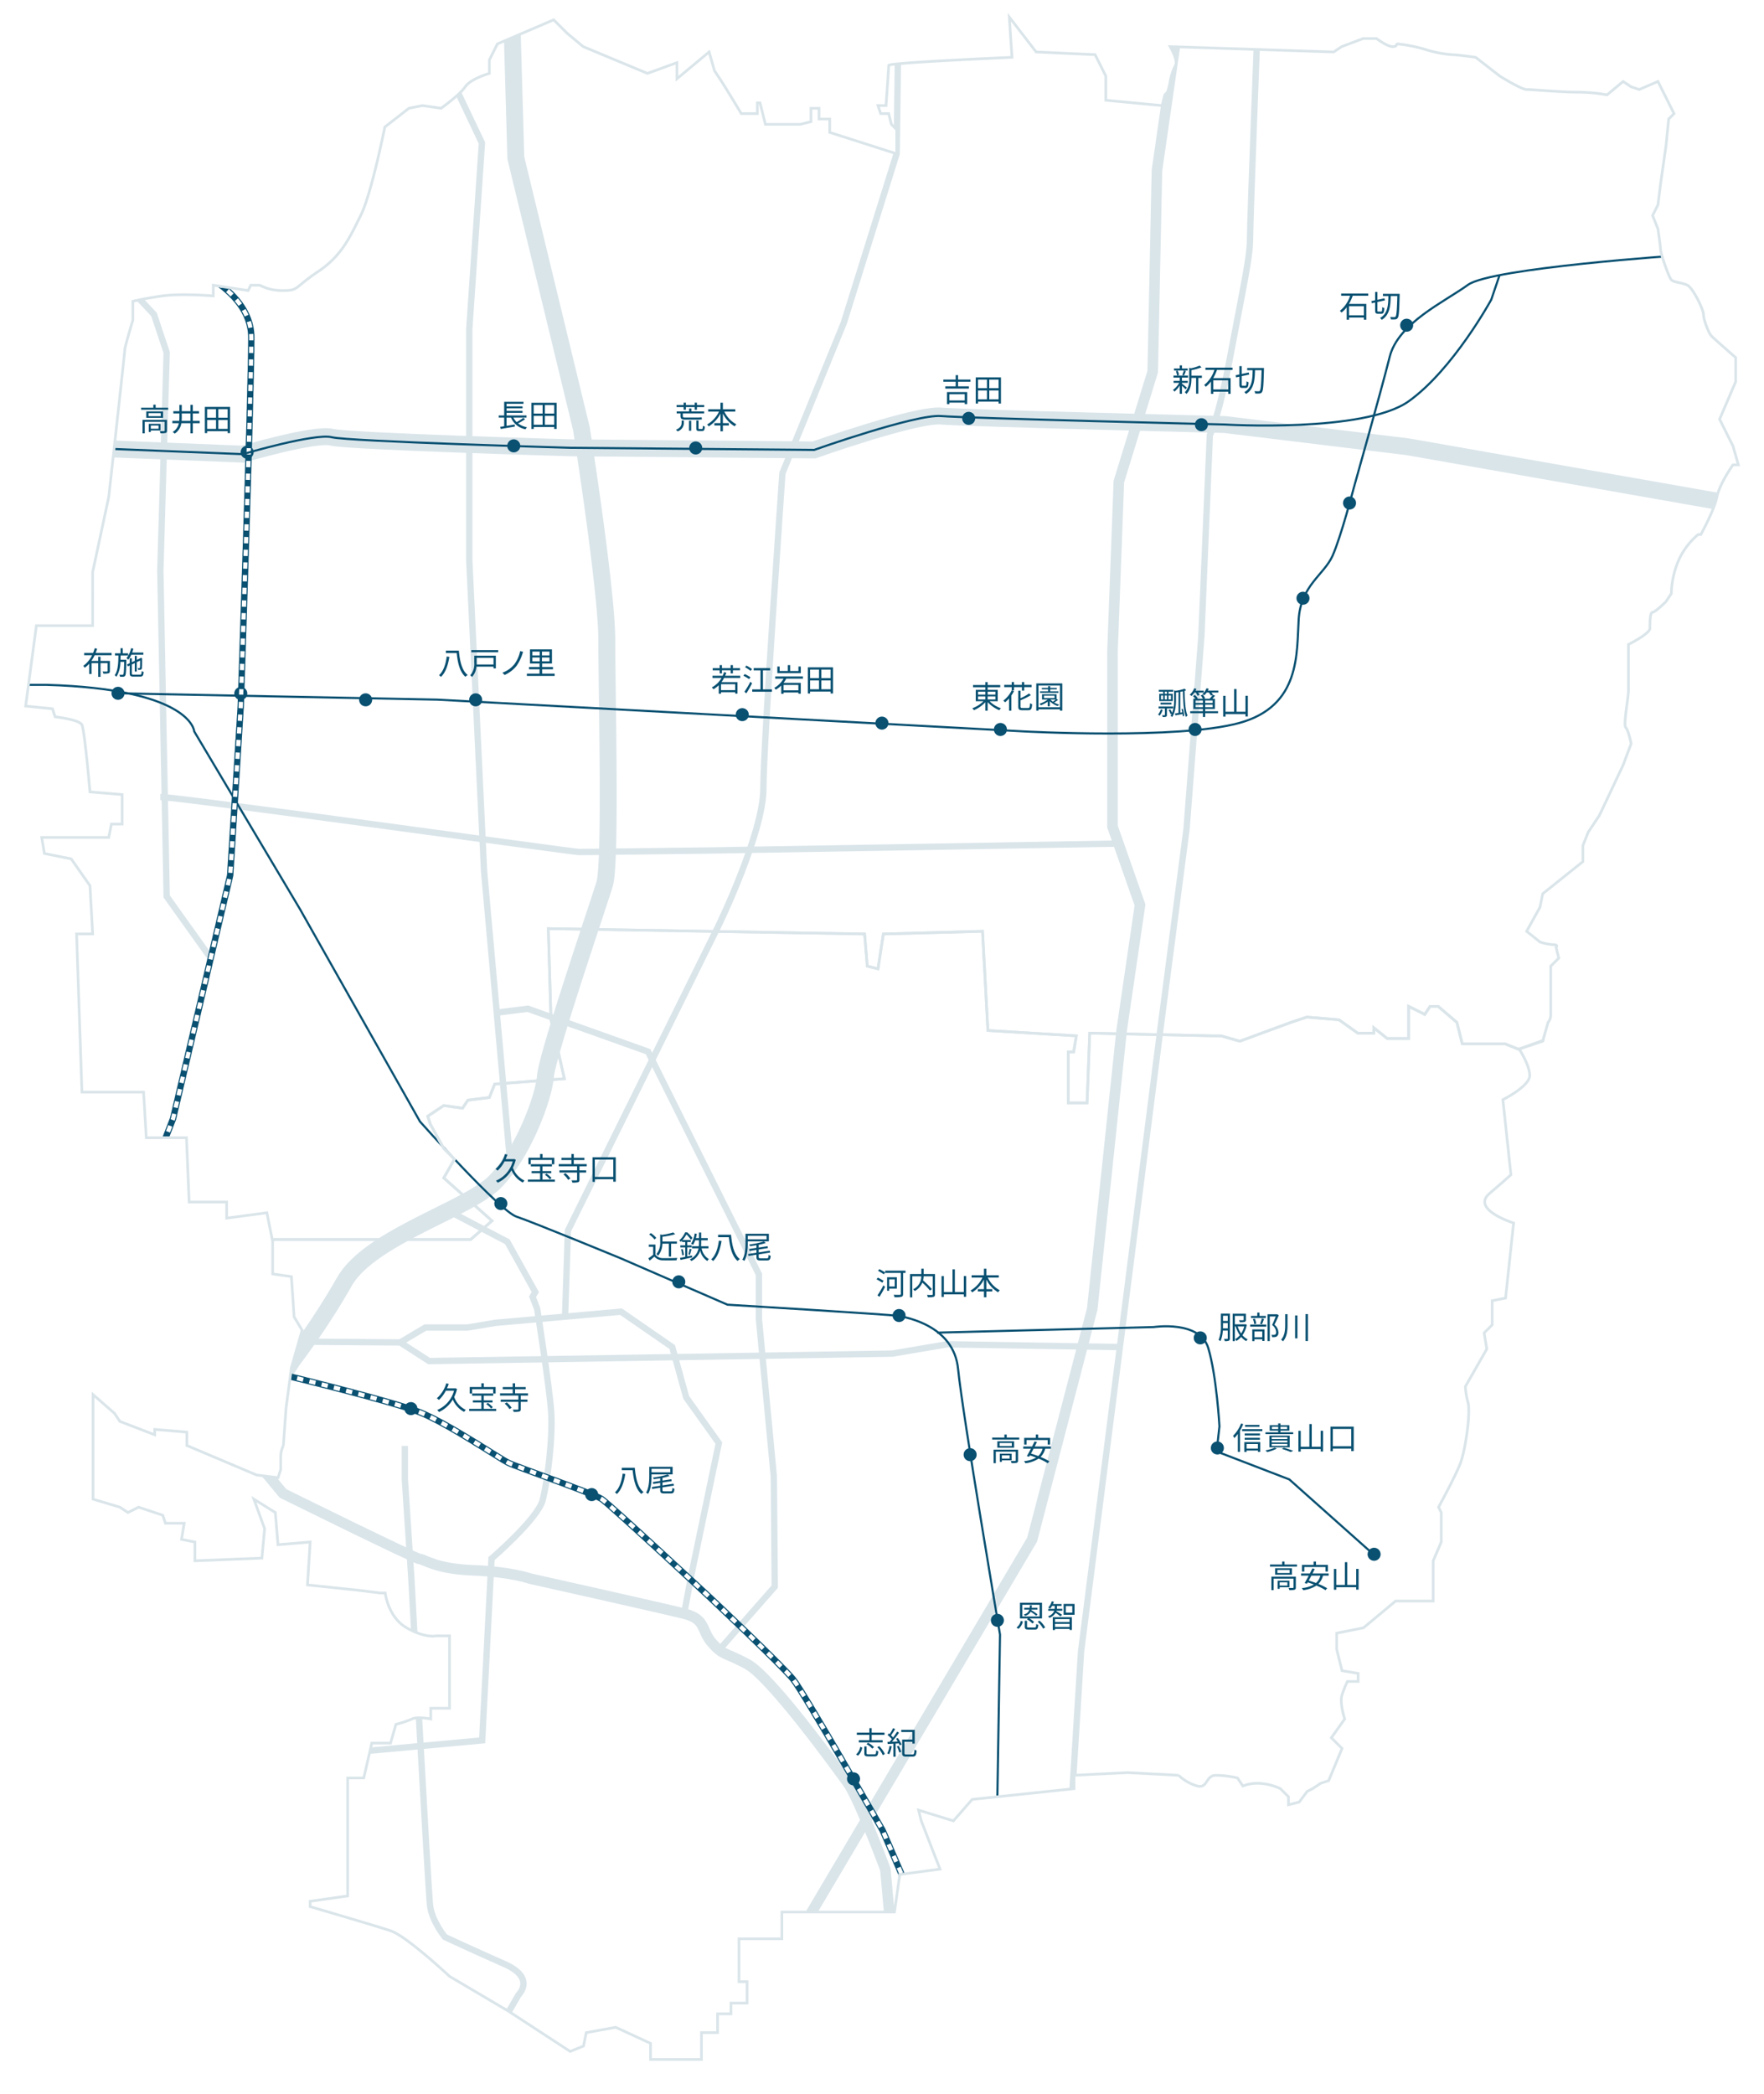 <svg xmlns="http://www.w3.org/2000/svg" xmlns:xlink="http://www.w3.org/1999/xlink" width="619" height="734.507" viewBox="0 0 619 734.507">
  <defs>
    <filter id="パス_965" x="0" y="0" width="619" height="734.507" filterUnits="userSpaceOnUse">
      <feOffset dy="3" input="SourceAlpha"/>
      <feGaussianBlur stdDeviation="3" result="blur"/>
      <feFlood flood-opacity="0.8"/>
      <feComposite operator="in" in2="blur"/>
      <feComposite in="SourceGraphic"/>
    </filter>
    <clipPath id="clip-path">
      <path id="パス_962" data-name="パス 962" d="M1507.4,413.485l-4.7-9.4,5.643-13.168v-8.464s-7.524-6.584-8.465-7.525-2.821-5.643-2.821-7.524-3.762-9.4-5.644-10.346-4.7-.94-5.643-1.881-3.762-9.4-3.762-10.346-.94-7.524-.94-7.524l-1.881-4.7,1.881-3.762.94-7.524,1.881-13.167.941-9.406,1.881-1.881-5.643-11.286-6.584,2.821-2.822-.94-2.821-1.881-5.643,4.7a58.991,58.991,0,0,0-10.346-.94c-5.644,0-15.989-.941-17.87-.941s-9.406-4.7-9.406-4.7l-8.465-6.584s-6.583-.941-8.464-.941a41.378,41.378,0,0,1-9.406-1.881,54.16,54.16,0,0,0-9.4-1.881c-.941,0,0,.941-1.881.941s-5.643-2.822-5.643-2.822h-4.7l-7.524,2.822-2.822,1.881-57.372-1.881s2.821,4.7,1.881,6.584a19.48,19.48,0,0,0-1.881,5.643,21.337,21.337,0,0,1-.941,3.762l-.94.94-.941,3.763-19.751-1.882v-8.464l-3.762-7.525-20.692-.94L1253.454,263l.94,14.108s-43.264,1.881-43.264,2.822-.941,14.108-.941,14.108h-2.821l.94,2.821h2.822l.94,3.762,1.882,1.881v8.465l-23.514-7.524v-4.7h-3.762v-3.762h-2.821v4.7l-3.763.94h-12.227l-.94-3.762-.941-3.762h-.94v3.762H1159.4s-5.644-9.4-7.525-12.227l-1.881-2.821-1.881-6.584-11.286,9.4v-5.643l-10.346,3.762-22.573-9.4-5.643-4.7-4.7-4.7-19.751,8.464-2.821,5.644v4.7s-6.584,1.881-8.465,4.7-8.465,7.524-8.465,7.524l-6.584-.94-4.7.94-8.465,6.584s-4.7,23.513-8.465,31.037-6.584,14.108-15.048,19.752-6.584,6.583-12.227,6.583-7.525-1.881-8.465-1.881h-2.822l-.94,1.881-12.227-1.881v3.762s-11.287-.94-17.87,0S945.9,362.7,945.9,362.7v6.584s-2.822,9.4-2.822,10.346-5.643,51.729-5.643,51.729l-5.643,26.335V476.5H912.041l-3.762,28.216,9.405.94.94,2.822s8.465.94,9.406,2.821,2.821,23.514,2.821,23.514l11.287.94V546.1h-3.762l-.941,4.7H913.922l.94,5.643,9.406,1.881,6.583,9.4.941,16.93h-5.643l1.881,55.491h21.632l.941,15.989h14.108l.94,22.573h13.168v5.643l14.108-1.881,1.881,9.406h.146v12.048l6.583.941.941,14.108,2.821,4.7-3.762,13.168-1.881,14.108-.94,13.167a9.724,9.724,0,0,0-.941,3.762v4.7l-.94,2.822-7.525-.941-24.454-10.346v-4.7l-11.286-.941v1.881l-12.227-4.7-1.881-2.821-7.524-6.584v36.681l9.405,2.821,2.822,1.881,3.762-1.881,8.465,2.822.94,2.822h6.584l-.941,5.643,4.7.94v6.584l23.513-.94.941-10.346-3.762-10.346,7.524,4.7.941,11.287,11.286-.941-.941,15.049,17.871,1.881,7.524.94h1.881s.94,8.465,7.524,12.227,10.346,2.822,10.346,2.822h4.7V856.3h-6.584v3.762s-4.7-.94-6.584,0a36.928,36.928,0,0,1-5.643,1.881l-1.881,6.584h-6.584l-2.821,12.227h-5.644v41.384l-13.167,1.881V925.9s22.573,6.583,28.216,8.464,20.692,15.99,20.692,15.99l20.691,12.226,21.633,14.108,4.7-1.881.941-4.7,10.346-1.881,12.227,5.643v5.643h17.87V970.1h5.643v-6.584h4.7v-3.762h5.644v-7.524h-2.822V937.183h15.049v-9.4h39.5l1.881-13.168,14.108-1.881-6.584-16.929-.94-3.762,12.227,3.762,6.583-7.525,35.741-3.762v-4.7l18.81-.941,17.87.941a16.034,16.034,0,0,0,6.584,3.762c3.762.94,2.822-3.762,6.584-3.762a35.607,35.607,0,0,1,7.524.94l1.881,2.822a13.645,13.645,0,0,1,5.643-.941,19.464,19.464,0,0,1,7.525,1.881l2.821,2.822v2.821l3.762-.94,2.822-3.762,1.881-.941,2.822-1.881,2.821-.94,4.7-11.287-3.762-3.762,4.7-6.584s-1.881-5.643-.94-8.464a39.43,39.43,0,0,1,1.881-4.7h3.762V844.07l-5.643-.94-1.881-7.524v-5.644l9.405-1.881,11.286-9.4H1402.2V804.568l2.821-6.584V787.638l-.94-1.881s5.643-10.345,7.524-15.048,3.762-17.87,2.822-21.632a26.306,26.306,0,0,1-.941-5.644l7.525-13.167-.941-5.643,2.822-2.822v-8.465l4.7-.94,2.822-26.335s-15.049-4.7-8.465-10.346,7.524-6.584,7.524-6.584l-2.821-26.334s9.405-4.7,9.405-8.465c0-3.474-3.2-8.54-3.693-9.3l8.25-2.75.058-.205,1.823-6.379a4.118,4.118,0,0,0,.94-2.821v-16.93l2.822-2.821-.941-3.762s.941-.941-.94-.941a19.149,19.149,0,0,1-4.7-.94l-4.7-3.763,4.7-8.464.941-4.7,14.108-11.286v-5.644l1.881-4.7,3.762-5.643.94-1.882,7.525-15.989,2.821-7.524s-.94-4.7-1.881-5.643.941-10.346.941-13.167v-15.99s7.524-3.762,7.524-5.643,0-5.643.941-5.643,4.7-3.762,4.7-3.762l1.881-2.822a31.051,31.051,0,0,1,2.822-12.227,25.5,25.5,0,0,1,6.584-8.464h.94s4.7-8.465,5.643-13.168,5.643-11.286,5.643-11.286h1.882Z" fill="none"/>
    </clipPath>
  </defs>
  <g id="グループ_622" data-name="グループ 622" transform="translate(-601 -492)">
    <g transform="matrix(1, 0, 0, 1, 601, 492)" filter="url(#パス_965)">
      <path id="パス_965-2" data-name="パス 965" d="M1507.4,413.485l-4.7-9.4,5.643-13.168v-8.464s-7.524-6.584-8.465-7.525-2.821-5.643-2.821-7.524-3.762-9.4-5.644-10.346-4.7-.94-5.643-1.881-3.762-9.4-3.762-10.346-.94-7.524-.94-7.524l-1.881-4.7,1.881-3.762.94-7.524,1.881-13.167.941-9.406,1.881-1.881-5.643-11.286-6.584,2.821-2.822-.94-2.821-1.881-5.643,4.7a58.991,58.991,0,0,0-10.346-.94c-5.644,0-15.989-.941-17.87-.941s-9.406-4.7-9.406-4.7l-8.465-6.584s-6.583-.941-8.464-.941a41.378,41.378,0,0,1-9.406-1.881,54.16,54.16,0,0,0-9.4-1.881c-.941,0,0,.941-1.881.941s-5.643-2.822-5.643-2.822h-4.7l-7.524,2.822-2.822,1.881-57.372-1.881s2.821,4.7,1.881,6.584a19.48,19.48,0,0,0-1.881,5.643,21.337,21.337,0,0,1-.941,3.762l-.94.94-.941,3.763-19.751-1.882v-8.464l-3.762-7.525-20.692-.94L1253.454,263l.94,14.108s-43.264,1.881-43.264,2.822-.941,14.108-.941,14.108h-2.821l.94,2.821h2.822l.94,3.762,1.882,1.881v8.465l-23.514-7.524v-4.7h-3.762v-3.762h-2.821v4.7l-3.763.94h-12.227l-.94-3.762-.941-3.762h-.94v3.762H1159.4s-5.644-9.4-7.525-12.227l-1.881-2.821-1.881-6.584-11.286,9.4v-5.643l-10.346,3.762-22.573-9.4-5.643-4.7-4.7-4.7-19.751,8.464-2.821,5.644v4.7s-6.584,1.881-8.465,4.7-8.465,7.524-8.465,7.524l-6.584-.94-4.7.94-8.465,6.584s-4.7,23.513-8.465,31.037-6.584,14.108-15.048,19.752-6.584,6.583-12.227,6.583-7.525-1.881-8.465-1.881h-2.822l-.94,1.881-12.227-1.881v3.762s-11.287-.94-17.87,0S945.9,362.7,945.9,362.7v6.584s-2.822,9.4-2.822,10.346-5.643,51.729-5.643,51.729l-5.643,26.335V476.5H912.041l-3.762,28.216,9.405.94.94,2.822s8.465.94,9.406,2.821,2.821,23.514,2.821,23.514l11.287.94V546.1h-3.762l-.941,4.7H913.922l.94,5.643,9.406,1.881,6.583,9.4.941,16.93h-5.643l1.881,55.491h21.632l.941,15.989h14.108l.94,22.573h13.168v5.643l14.108-1.881,1.881,9.406h.146v12.048l6.583.941.941,14.108,2.821,4.7-3.762,13.168-1.881,14.108-.94,13.167a9.724,9.724,0,0,0-.941,3.762v4.7l-.94,2.822-7.525-.941-24.454-10.346v-4.7l-11.286-.941v1.881l-12.227-4.7-1.881-2.821-7.524-6.584v36.681l9.405,2.821,2.822,1.881,3.762-1.881,8.465,2.822.94,2.822h6.584l-.941,5.643,4.7.94v6.584l23.513-.94.941-10.346-3.762-10.346,7.524,4.7.941,11.287,11.286-.941-.941,15.049,17.871,1.881,7.524.94h1.881s.94,8.465,7.524,12.227,10.346,2.822,10.346,2.822h4.7V856.3h-6.584v3.762s-4.7-.94-6.584,0a36.928,36.928,0,0,1-5.643,1.881l-1.881,6.584h-6.584l-2.821,12.227h-5.644v41.384l-13.167,1.881V925.9s22.573,6.583,28.216,8.464,20.692,15.99,20.692,15.99l20.691,12.226,21.633,14.108,4.7-1.881.941-4.7,10.346-1.881,12.227,5.643v5.643h17.87V970.1h5.643v-6.584h4.7v-3.762h5.644v-7.524h-2.822V937.183h15.049v-9.4h39.5l1.881-13.168,14.108-1.881-6.584-16.929-.94-3.762,12.227,3.762,6.583-7.525,35.741-3.762v-4.7l18.81-.941,17.87.941a16.034,16.034,0,0,0,6.584,3.762c3.762.94,2.822-3.762,6.584-3.762a35.607,35.607,0,0,1,7.524.94l1.881,2.822a13.645,13.645,0,0,1,5.643-.941,19.464,19.464,0,0,1,7.525,1.881l2.821,2.822v2.821l3.762-.94,2.822-3.762,1.881-.941,2.822-1.881,2.821-.94,4.7-11.287-3.762-3.762,4.7-6.584s-1.881-5.643-.94-8.464a39.43,39.43,0,0,1,1.881-4.7h3.762V844.07l-5.643-.94-1.881-7.524v-5.644l9.405-1.881,11.286-9.4H1402.2V804.568l2.821-6.584V787.638l-.94-1.881s5.643-10.345,7.524-15.048,3.762-17.87,2.822-21.632a26.306,26.306,0,0,1-.941-5.644l7.525-13.167-.941-5.643,2.822-2.822v-8.465l4.7-.94,2.822-26.335s-15.049-4.7-8.465-10.346,7.524-6.584,7.524-6.584l-2.821-26.334s9.405-4.7,9.405-8.465c0-3.474-3.2-8.54-3.693-9.3l8.25-2.75.058-.205,1.823-6.379a4.118,4.118,0,0,0,.94-2.821v-16.93l2.822-2.821-.941-3.762s.941-.941-.94-.941a19.149,19.149,0,0,1-4.7-.94l-4.7-3.763,4.7-8.464.941-4.7,14.108-11.286v-5.644l1.881-4.7,3.762-5.643.94-1.882,7.525-15.989,2.821-7.524s-.94-4.7-1.881-5.643.941-10.346.941-13.167v-15.99s7.524-3.762,7.524-5.643,0-5.643.941-5.643,4.7-3.762,4.7-3.762l1.881-2.822a31.051,31.051,0,0,1,2.822-12.227,25.5,25.5,0,0,1,6.584-8.464h.94s4.7-8.465,5.643-13.168,5.643-11.286,5.643-11.286h1.882Z" transform="translate(-899.28 -257)" fill="#fff"/>
    </g>
    <g id="グループ_545" data-name="グループ 545" transform="translate(-298.279 235)">
      <path id="パス_871" data-name="パス 871" d="M1422.571,362.123" fill="none" stroke="#dae5ea" stroke-miterlimit="10" stroke-width="5.94"/>
      <g id="グループ_619" data-name="グループ 619">
        <g id="グループ_618" data-name="グループ 618" clip-path="url(#clip-path)">
          <g id="グループ_617" data-name="グループ 617">
            <path id="パス_872" data-name="パス 872" d="M1507.4,413.485l-4.7-9.4,5.643-13.168v-8.464s-7.524-6.584-8.465-7.525-2.821-5.643-2.821-7.524-3.762-9.4-5.644-10.346-4.7-.94-5.643-1.881-3.762-9.4-3.762-10.346-.94-7.524-.94-7.524l-1.881-4.7,1.881-3.762.94-7.524,1.881-13.167.941-9.406,1.881-1.881-5.643-11.286-6.584,2.821-2.822-.94-2.821-1.881-5.643,4.7a58.991,58.991,0,0,0-10.346-.94c-5.644,0-15.989-.941-17.87-.941s-9.406-4.7-9.406-4.7l-8.465-6.584s-6.583-.941-8.464-.941a41.378,41.378,0,0,1-9.406-1.881,54.16,54.16,0,0,0-9.4-1.881c-.941,0,0,.941-1.881.941s-5.643-2.822-5.643-2.822h-4.7l-7.524,2.822-2.822,1.881-57.372-1.881s2.821,4.7,1.881,6.584a19.48,19.48,0,0,0-1.881,5.643,21.337,21.337,0,0,1-.941,3.762l-.94.94-.941,3.763-19.751-1.882v-8.464l-3.762-7.525-20.692-.94L1253.454,263l.94,14.108s-43.264,1.881-43.264,2.822-.941,14.108-.941,14.108h-2.821l.94,2.821h2.822l.94,3.762,1.882,1.881v8.465l-23.514-7.524v-4.7h-3.762v-3.762h-2.821v4.7l-3.763.94h-12.227l-.94-3.762-.941-3.762h-.94v3.762H1159.4s-5.644-9.4-7.525-12.227l-1.881-2.821-1.881-6.584-11.286,9.4v-5.643l-10.346,3.762-22.573-9.4-5.643-4.7-4.7-4.7-19.751,8.464-2.821,5.644v4.7s-6.584,1.881-8.465,4.7-8.465,7.524-8.465,7.524l-6.584-.94-4.7.94-8.465,6.584s-4.7,23.513-8.465,31.037-6.584,14.108-15.048,19.752-6.584,6.583-12.227,6.583-7.525-1.881-8.465-1.881h-2.822l-.94,1.881-12.227-1.881v3.762s-11.287-.94-17.87,0S945.9,362.7,945.9,362.7v6.584s-2.822,9.4-2.822,10.346-5.643,51.729-5.643,51.729l-5.643,26.335V476.5H912.041l-3.762,28.216,9.405.94.94,2.822s8.465.94,9.406,2.821,2.821,23.514,2.821,23.514l11.287.94V546.1h-3.762l-.941,4.7H913.922l.94,5.643,9.406,1.881,6.583,9.4.941,16.93h-5.643l1.881,55.491h21.632l.941,15.989h14.108l.94,22.573h13.168v5.643l14.108-1.881,1.881,9.406h.146v12.048l6.583.941.941,14.108,2.821,4.7-3.762,13.168-1.881,14.108-.94,13.167a9.724,9.724,0,0,0-.941,3.762v4.7l-.94,2.822-7.525-.941-24.454-10.346v-4.7l-11.286-.941v1.881l-12.227-4.7-1.881-2.821-7.524-6.584v36.681l9.405,2.821,2.822,1.881,3.762-1.881,8.465,2.822.94,2.822h6.584l-.941,5.643,4.7.94v6.584l23.513-.94.941-10.346-3.762-10.346,7.524,4.7.941,11.287,11.286-.941-.941,15.049,17.871,1.881,7.524.94h1.881s.94,8.465,7.524,12.227,10.346,2.822,10.346,2.822h4.7V856.3h-6.584v3.762s-4.7-.94-6.584,0a36.928,36.928,0,0,1-5.643,1.881l-1.881,6.584h-6.584l-2.821,12.227h-5.644v41.384l-13.167,1.881V925.9s22.573,6.583,28.216,8.464,20.692,15.99,20.692,15.99l20.691,12.226,21.633,14.108,4.7-1.881.941-4.7,10.346-1.881,12.227,5.643v5.643h17.87V970.1h5.643v-6.584h4.7v-3.762h5.644v-7.524h-2.822V937.183h15.049v-9.4h39.5l1.881-13.168,14.108-1.881-6.584-16.929-.94-3.762,12.227,3.762,6.583-7.525,35.741-3.762v-4.7l18.81-.941,17.87.941a16.034,16.034,0,0,0,6.584,3.762c3.762.94,2.822-3.762,6.584-3.762a35.607,35.607,0,0,1,7.524.94l1.881,2.822a13.645,13.645,0,0,1,5.643-.941,19.464,19.464,0,0,1,7.525,1.881l2.821,2.822v2.821l3.762-.94,2.822-3.762,1.881-.941,2.822-1.881,2.821-.94,4.7-11.287-3.762-3.762,4.7-6.584s-1.881-5.643-.94-8.464a39.43,39.43,0,0,1,1.881-4.7h3.762V844.07l-5.643-.94-1.881-7.524v-5.644l9.405-1.881,11.286-9.4H1402.2V804.568l2.821-6.584V787.638l-.94-1.881s5.643-10.345,7.524-15.048,3.762-17.87,2.822-21.632a26.306,26.306,0,0,1-.941-5.644l7.525-13.167-.941-5.643,2.822-2.822v-8.465l4.7-.94,2.822-26.335s-15.049-4.7-8.465-10.346,7.524-6.584,7.524-6.584l-2.821-26.334s9.405-4.7,9.405-8.465c0-3.474-3.2-8.54-3.693-9.3l8.25-2.75.058-.205,1.823-6.379a4.118,4.118,0,0,0,.94-2.821v-16.93l2.822-2.821-.941-3.762s.941-.941-.94-.941a19.149,19.149,0,0,1-4.7-.94l-4.7-3.763,4.7-8.464.941-4.7,14.108-11.286v-5.644l1.881-4.7,3.762-5.643.94-1.882,7.525-15.989,2.821-7.524s-.94-4.7-1.881-5.643.941-10.346.941-13.167v-15.99s7.524-3.762,7.524-5.643,0-5.643.941-5.643,4.7-3.762,4.7-3.762l1.881-2.822a31.051,31.051,0,0,1,2.822-12.227,25.5,25.5,0,0,1,6.584-8.464h.94s4.7-8.465,5.643-13.168,5.643-11.286,5.643-11.286h1.882Z" fill="#fff"/>
            <path id="パス_873" data-name="パス 873" d="M972.62,592.3l-14.85-20.79-2.227-114.344,2.227-76.477-4.455-13.365-11.137-11.88" fill="none" stroke="#dae5ea" stroke-miterlimit="10" stroke-width="2.227"/>
            <path id="パス_874" data-name="パス 874" d="M928.812,414.1l55.688,2.227s25.244-7.425,31.184-5.94,83.9,3.713,83.9,3.713l85.387.742s35.64-12.622,44.55-11.88,99.494,2.97,99.494,2.97l64.226,7.8,135.134,23.76" fill="none" stroke="#dae5ea" stroke-miterlimit="10" stroke-width="5.94"/>
            <path id="パス_875" data-name="パス 875" d="M1078.054,662.091l-8.91-99.494-5.2-109.147V372.518l4.455-65.34-20.79-43.807" fill="none" stroke="#dae5ea" stroke-miterlimit="10" stroke-width="2.227"/>
            <path id="パス_876" data-name="パス 876" d="M1078.8,260.4l1.485,51.975,23.018,95.039s8.91,56.43,8.91,74.25,1.485,77.961-.743,85.386-20.047,59.4-20.79,67.567-8.167,27.473-17.82,37.125-43.807,19.3-52.717,34.9a261.5,261.5,0,0,1-18.165,27.511l-13.762,21.494" fill="none" stroke="#dae5ea" stroke-miterlimit="10" stroke-width="5.94"/>
            <path id="パス_877" data-name="パス 877" d="M1292.263,552.944l-143.1,2.42s-44.383.55-46.611.55-140.331-19.3-147.014-19.3" fill="none" stroke="#dae5ea" stroke-miterlimit="10" stroke-width="2.227"/>
            <g id="グループ_614" data-name="グループ 614">
              <g id="グループ_591" data-name="グループ 591">
                <g id="グループ_587" data-name="グループ 587">
                  <g id="グループ_586" data-name="グループ 586">
                    <path id="パス_878" data-name="パス 878" d="M1181.035,932.969l80.434-135.856,21.089-80.925,10.3-97.6,6.458-44.112L1289.665,547V485.377l2.228-59.4,11.88-38.61,1.485-70.537,10.395-72.022" fill="none" stroke="#dae5ea" stroke-miterlimit="10" stroke-width="3.712"/>
                    <path id="パス_879" data-name="パス 879" d="M1275.2,891.771l3.434-55.421,27.955-219.233,9.061-69.37,5.2-67.567,2.97-70.537s2.97-5.2,7.425-28.958,6.683-33.412,6.683-40.094,2.97-83.16,2.97-83.16" fill="none" stroke="#dae5ea" stroke-miterlimit="10" stroke-width="2.227"/>
                    <path id="パス_880" data-name="パス 880" d="M1211.934,934.931l-1.962-22.07s-9.319-25.013-13.242-30.408-26.975-37.275-35.313-41.689-8.338-2.943-12.261-7.357-1.962-8.338-9.809-10.3-53.95-12.262-53.95-12.262-6.867-2.452-20.109-2.942-17.166-3.924-18.637-3.924-48.065-23.051-48.065-23.051l-14.713-17.657" fill="none" stroke="#dae5ea" stroke-miterlimit="10" stroke-width="3.712"/>
                    <path id="パス_881" data-name="パス 881" d="M1074.04,969.263l7.193-12.425s6.213-5.885-4.9-10.79-20.926-9.482-20.926-9.482-4.578-5.559-5.232-11.117-6.539-114.439-6.539-114.439l-2.289-34.986V764.253" fill="none" stroke="#dae5ea" stroke-miterlimit="10" stroke-width="2.227"/>
                    <path id="パス_882" data-name="パス 882" d="M1022.052,871.826l46.429-4.251,3.27-63.759s16.348-14.059,17.983-20.6,3.6-21.907,2.943-31.062-4.9-35.966-4.9-35.966l-1.635-4.251.981-1.635-9.81-17.656L1057,682" fill="none" stroke="#dae5ea" stroke-miterlimit="10" stroke-width="2.227"/>
                    <path id="パス_883" data-name="パス 883" d="M1039.708,727.96l8.828-5.232h14.714l9.809-1.635,44.141-3.924,17.983,12.425,4.9,17.656,11.444,16.021-9.482,45.449-2.7,14.387" fill="none" stroke="#dae5ea" stroke-miterlimit="10" stroke-width="2.227"/>
                    <path id="パス_884" data-name="パス 884" d="M1152.185,835.206l18.964-21.58-.327-38.582-5.232-55.258V704.091l-38.909-78.146L1084.5,610.9l-11.646,1.439" fill="none" stroke="#dae5ea" stroke-miterlimit="10" stroke-width="2.227"/>
                    <path id="パス_885" data-name="パス 885" d="M1097.582,718.477l.981-29.754,52.969-107.246s15.621-32.245,15.621-47.838,6.683-110.631,6.683-110.631l21.532-52.718,18.562-59.4.743-56.43" fill="none" stroke="#dae5ea" stroke-miterlimit="10" stroke-width="2.227"/>
                  </g>
                  <path id="パス_886" data-name="パス 886" d="M996.548,727.633l43.16.327,10.136,6.539,162.5-2.616,19.291-3.27,61.143.981" fill="none" stroke="#dae5ea" stroke-miterlimit="10" stroke-width="2.227"/>
                  <path id="パス_887" data-name="パス 887" d="M1039.708,727.96" fill="none" stroke="#c6d7de" stroke-miterlimit="10" stroke-width="2.227"/>
                </g>
                <g id="グループ_590" data-name="グループ 590">
                  <g id="グループ_589" data-name="グループ 589">
                    <path id="パス_888" data-name="パス 888" d="M1000.3,739.73s36.539,8.829,46.348,12.752,27.956,16.185,30.9,17.657,29.918,10.79,32.861,12.751,37.765,34.332,37.765,34.332,25.5,24.032,29.427,28.937,31.389,52.969,31.389,52.969l7.847,18.147" fill="none" stroke="#095071" stroke-miterlimit="10" stroke-width="2.227"/>
                    <g id="グループ_588" data-name="グループ 588">
                      <path id="パス_889" data-name="パス 889" d="M1000.3,739.73l1.078.263" fill="none" stroke="#fff" stroke-miterlimit="10" stroke-width="1.485"/>
                      <path id="パス_890" data-name="パス 890" d="M1003.531,740.52c9.146,2.251,35.09,8.75,43.12,11.962,9.809,3.924,27.956,16.185,30.9,17.657s29.918,10.79,32.861,12.751,37.765,34.332,37.765,34.332,25.5,24.032,29.427,28.937,31.389,52.969,31.389,52.969l6.962,16.1" fill="none" stroke="#fff" stroke-miterlimit="10" stroke-width="1.485" stroke-dasharray="2.217 2.217"/>
                      <line id="線_18" data-name="線 18" x2="0.442" y2="1.022" transform="translate(1216.396 916.253)" fill="none" stroke="#fff" stroke-miterlimit="10" stroke-width="1.485"/>
                    </g>
                  </g>
                  <path id="パス_891" data-name="パス 891" d="M1249.208,890.79l.981-60.326s-13.242-77.982-14.713-93.186-18.147-18.147-21.09-18.637-59.835-3.924-59.835-3.924l-37.275-16.185s-30.9-12.751-36.784-14.713-33.841-33.351-33.841-33.351l-42.1-74.507-37.125-62.369s-.742-14.85-51.974-16.335h-19.3" fill="none" stroke="#095071" stroke-miterlimit="10" stroke-width="0.742"/>
                  <path id="パス_892" data-name="パス 892" d="M1228.119,724.526l76.02-1.961s16.185-2.453,19.128,7.356,3.924,27.466,3.924,27.466l-.981,8.828,25.5,9.809,30.225,26.913" fill="none" stroke="#095071" stroke-miterlimit="10" stroke-width="0.742"/>
                </g>
              </g>
              <circle id="楕円形_72" data-name="楕円形 72" cx="2.289" cy="2.289" r="2.289" transform="translate(1072.732 676.952)" fill="#095071"/>
              <circle id="楕円形_73" data-name="楕円形 73" cx="2.289" cy="2.289" r="2.289" transform="translate(1135.183 704.418)" fill="#095071"/>
              <circle id="楕円形_74" data-name="楕円形 74" cx="2.289" cy="2.289" r="2.289" transform="translate(1041.179 748.886)" fill="#095071"/>
              <circle id="楕円形_75" data-name="楕円形 75" cx="2.289" cy="2.289" r="2.289" transform="translate(1104.62 779.051)" fill="#095071"/>
              <circle id="楕円形_76" data-name="楕円形 76" cx="2.289" cy="2.289" r="2.289" transform="translate(1196.498 878.777)" fill="#095071"/>
              <circle id="楕円形_77" data-name="楕円形 77" cx="2.289" cy="2.289" r="2.289" transform="translate(1212.48 716.229)" fill="#095071"/>
              <circle id="楕円形_78" data-name="楕円形 78" cx="2.289" cy="2.289" r="2.289" transform="translate(1318.173 724.076)" fill="#095071"/>
              <circle id="楕円形_79" data-name="楕円形 79" cx="2.289" cy="2.289" r="2.289" transform="translate(1324.171 762.7)" fill="#095071"/>
              <circle id="楕円形_80" data-name="楕円形 80" cx="2.289" cy="2.289" r="2.289" transform="translate(1379.169 799.988)" fill="#095071"/>
              <circle id="楕円形_81" data-name="楕円形 81" cx="2.289" cy="2.289" r="2.289" transform="translate(1237.414 765.048)" fill="#095071"/>
              <circle id="楕円形_82" data-name="楕円形 82" cx="2.289" cy="2.289" r="2.289" transform="translate(1246.978 823.167)" fill="#095071"/>
              <g id="グループ_592" data-name="グループ 592">
                <path id="パス_893" data-name="パス 893" d="M1080.262,663.862a14.568,14.568,0,0,1-1,2.8,7.877,7.877,0,0,0,4.082,4.511,3.1,3.1,0,0,0-.584.715,8.617,8.617,0,0,1-3.992-4.334,10.985,10.985,0,0,1-4.853,4.378,2.991,2.991,0,0,0-.627-.715,10.215,10.215,0,0,0,5.907-6.766h-2.871a11.532,11.532,0,0,1-2.431,3.245,6.766,6.766,0,0,0-.726-.594,11.142,11.142,0,0,0,3.312-5.236l.858.2a15.535,15.535,0,0,1-.616,1.574h2.8l.155-.044Z" fill="#095071"/>
                <path id="パス_894" data-name="パス 894" d="M1094,670.826v.759h-9.482v-.759h4.279V668.6h-2.971v-.749h2.971v-1.65h-3.246v-.77h7.383v-1.5h-7.4v1.529h-.825v-2.3h4.093v-1.3h.848v1.3h4.146v2.3h-.836v.737h-3.333v1.65h3.091v.749h-3.091v2.222Zm-2.937-2.091a9.9,9.9,0,0,1,1.75,1.508l-.594.484a9.789,9.789,0,0,0-1.717-1.573Z" fill="#095071"/>
                <path id="パス_895" data-name="パス 895" d="M1102.613,666.172v1.409h2.355v.78h-2.355v2.52c0,.506-.121.759-.495.891a8.282,8.282,0,0,1-2,.121,2.9,2.9,0,0,0-.285-.8c.759.022,1.484.022,1.684.011s.263-.055.263-.22v-2.52h-6.194v-.78h6.194v-1.409h-6.435v-.781h4.443v-1.43h-3.5v-.781h3.5v-1.321h.837v1.321h3.73v.781h-3.73v1.43h4.532v.781Zm-4.928,2.4a8.063,8.063,0,0,1,1.715,1.871l-.748.495a7.9,7.9,0,0,0-1.672-1.925Z" fill="#095071"/>
                <path id="パス_896" data-name="パス 896" d="M1115.352,663v8.581h-.87v-.88h-6.468v.935h-.826V663Zm-.87,6.876v-6.062h-6.468v6.062Z" fill="#095071"/>
              </g>
              <g id="グループ_593" data-name="グループ 593">
                <path id="パス_897" data-name="パス 897" d="M1129.274,697.147a3.205,3.205,0,0,0,2.74,1.232c1.2.044,3.641.011,4.928-.077a3.725,3.725,0,0,0-.263.836c-1.2.044-3.455.066-4.665.022a3.922,3.922,0,0,1-3.114-1.3c-.528.462-1.078.935-1.661,1.409l-.44-.826a18.365,18.365,0,0,0,1.673-1.254v-2.783h-1.53v-.77h2.332Zm-.34-5.314a7.619,7.619,0,0,0-1.871-1.749l.6-.484a8.4,8.4,0,0,1,1.915,1.694Zm2.783,1.485a6.557,6.557,0,0,1-1.529,4.236,1.892,1.892,0,0,0-.584-.561,6.23,6.23,0,0,0,1.343-4.379v-2.541l.649.143a21.907,21.907,0,0,0,3.917-.847l.692.616a25.373,25.373,0,0,1-4.466.9v1.673h5.072v.758h-2.036v4.511h-.814v-4.511Z" fill="#095071"/>
                <path id="パス_898" data-name="パス 898" d="M1142.167,698.126c-1.441.33-2.96.66-4.093.9l-.165-.748c.506-.088,1.133-.209,1.816-.352v-3.311h-1.717V693.9h1.717v-1.166h-1.134v-.495c-.143.143-.3.286-.45.429a2.833,2.833,0,0,0-.507-.517,7.768,7.768,0,0,0,2.057-2.816h.748a13.4,13.4,0,0,1,1.827,1.98l-.55.616a11.547,11.547,0,0,0-1.552-1.859,10.236,10.236,0,0,1-1.386,1.958h2.883v.7h-1.222V693.9h1.574v.716h-1.574v3.168c.54-.11,1.112-.231,1.662-.341Zm-3.345-2.926a8.626,8.626,0,0,1,.441,2.068l-.606.154a8.886,8.886,0,0,0-.4-2.079Zm2.014,1.881a18.441,18.441,0,0,0,.451-1.98l.638.165c-.176.671-.385,1.452-.55,1.958Zm4.653-2.123a5.465,5.465,0,0,0,2.541,3.762,3.292,3.292,0,0,0-.55.671,5.856,5.856,0,0,1-2.5-3.641,6.092,6.092,0,0,1-3.1,3.652,3.134,3.134,0,0,0-.562-.6,5.278,5.278,0,0,0,3.07-3.839h-2.278v-.749h2.388c.044-.483.055-.957.055-1.4v-.683h-1.32a7.473,7.473,0,0,1-.77,1.606,4.36,4.36,0,0,0-.693-.4,8.645,8.645,0,0,0,1.265-3.6l.759.132a12.666,12.666,0,0,1-.319,1.485h1.078v-1.947h.781v1.947h2.3v.77h-2.3v.683c0,.451-.011.913-.055,1.4h2.608v.749Z" fill="#095071"/>
                <path id="パス_899" data-name="パス 899" d="M1152.474,692.383c-.418,2.531-1.177,5.358-2.959,7.019a5.144,5.144,0,0,0-.672-.594c1.706-1.54,2.4-4.235,2.7-6.557Zm3.334-2.2c.33,3.73,1.078,7,3.09,8.537a5.727,5.727,0,0,0-.792.649c-1.936-1.65-2.706-4.764-3.058-8.328h-3.795v-.858Z" fill="#095071"/>
                <path id="パス_900" data-name="パス 900" d="M1161.681,692.5v.55c0,1.838-.144,4.511-1.2,6.3a3.129,3.129,0,0,0-.726-.418c1.023-1.716,1.122-4.148,1.122-5.875v-3.212h8.2V692.5Zm0-1.936v1.221h6.579v-1.221Zm6.667,7.888c.495,0,.583-.2.637-1.2a2.439,2.439,0,0,0,.738.308c-.111,1.276-.364,1.639-1.31,1.639h-2.233c-1.144,0-1.463-.253-1.463-1.232v-.781l-2.794.44-.133-.682,2.927-.451v-1l-2.443.374-.121-.683,2.564-.4v-.935c-.759.133-1.54.253-2.278.342a2.285,2.285,0,0,0-.23-.595,28,28,0,0,0,5.126-1.067l.683.528a19.772,19.772,0,0,1-2.5.649v.969l3.114-.474.121.661-3.235.495v1.012l3.873-.605.131.671-4,.627v.9c0,.407.121.484.726.484Z" fill="#095071"/>
              </g>
              <circle id="楕円形_83" data-name="楕円形 83" cx="2.289" cy="2.289" r="2.289" transform="translate(1157.458 505.429)" fill="#095071"/>
              <circle id="楕円形_84" data-name="楕円形 84" cx="2.289" cy="2.289" r="2.289" transform="translate(1206.463 508.399)" fill="#095071"/>
              <circle id="楕円形_85" data-name="楕円形 85" cx="2.289" cy="2.289" r="2.289" transform="translate(1248.042 510.627)" fill="#095071"/>
              <circle id="楕円形_86" data-name="楕円形 86" cx="2.289" cy="2.289" r="2.289" transform="translate(1316.352 510.627)" fill="#095071"/>
              <circle id="楕円形_87" data-name="楕円形 87" cx="2.289" cy="2.289" r="2.289" transform="translate(1063.904 500.232)" fill="#095071"/>
              <circle id="楕円形_88" data-name="楕円形 88" cx="2.289" cy="2.289" r="2.289" transform="translate(938.404 497.938)" fill="#095071"/>
              <g id="グループ_594" data-name="グループ 594">
                <path id="パス_901" data-name="パス 901" d="M1153.375,494.836a10.422,10.422,0,0,1-.924,1.475h5.622v4.037h-.814v-.495h-4.973v.517h-.792V497.4a9.69,9.69,0,0,1-1.848,1.409,4.707,4.707,0,0,0-.6-.649,8.521,8.521,0,0,0,3.432-3.323h-3.191v-.77h3.576a13.154,13.154,0,0,0,.484-1.265l.8.187a10.426,10.426,0,0,1-.408,1.078h5.281v.77Zm-1.562-2.673h-2.442V491.4h2.442v-1.056h.8V491.4h3.047v-1.056h.8V491.4h2.486v.759h-2.486v1.089h-.8v-1.089h-3.047v1.089h-.8Zm5.446,4.884h-4.973v2.069h4.973Z" fill="#095071"/>
                <path id="パス_902" data-name="パス 902" d="M1162.153,495.254a14.853,14.853,0,0,0-2.013-1.177l.451-.605a14.933,14.933,0,0,1,2.024,1.111Zm-1.65,4.434a31.486,31.486,0,0,0,2.09-3.51l.595.539c-.584,1.156-1.354,2.509-2,3.521Zm.7-9.187a16.692,16.692,0,0,1,1.981,1.233l-.507.638a13.526,13.526,0,0,0-1.948-1.3Zm8.944,8.362v.814h-6.909v-.814h2.9v-6.678h-2.387v-.8h5.787v.8h-2.541v6.678Z" fill="#095071"/>
                <path id="パス_903" data-name="パス 903" d="M1175.188,495.089a9.6,9.6,0,0,1-.957,1.464h6.04v3.828h-.836v-.44h-5.2v.473h-.814V497.5a9.058,9.058,0,0,1-1.937,1.463,4.43,4.43,0,0,0-.505-.649,8.325,8.325,0,0,0,3.245-3.224h-2.926v-.781h9.725v.781Zm5.1-1.947h-8.24v-2.31h.814v1.562h2.861v-2.058h.825v2.058h2.9v-1.562h.836Zm-.858,4.159h-5.2v1.892h5.2Z" fill="#095071"/>
                <path id="パス_904" data-name="パス 904" d="M1191.59,491.107v9.186h-.836v-.671h-7.206v.671h-.8v-9.186Zm-8.042.792v3h3.124v-3Zm0,6.909h3.124v-3.092h-3.124Zm7.206-6.909h-3.268v3h3.268Zm0,6.909v-3.092h-3.268v3.092Z" fill="#095071"/>
              </g>
              <g id="グループ_595" data-name="グループ 595">
                <path id="パス_905" data-name="パス 905" d="M1235.473,390.925v1.617h3.806v.782h-8.3v-.782h3.653v-1.617H1230.3v-.77h4.334v-1.54h.836v1.54h4.357v.77Zm-3.883,3.631h7.085v4.214h-.869v-.529h-5.391v.529h-.825Zm.825.748v2.178h5.391V395.3Z" fill="#095071"/>
                <path id="パス_906" data-name="パス 906" d="M1250.521,389.385v9.186h-.835V397.9h-7.207v.671h-.8v-9.186Zm-8.042.792v3h3.125v-3Zm0,6.909h3.125v-3.091h-3.125Zm7.207-6.909h-3.268v3h3.268Zm0,6.909v-3.091h-3.268v3.091Z" fill="#095071"/>
              </g>
              <g id="グループ_596" data-name="グループ 596">
                <path id="パス_907" data-name="パス 907" d="M1315.3,393.59a17.465,17.465,0,0,0-1.255-1.233v2.8h-.792v-2.893a8.929,8.929,0,0,1-1.837,2.123,3.523,3.523,0,0,0-.55-.594,7.713,7.713,0,0,0,2.211-2.475H1311.1v-.694h2.145v-1.155h-2.178v-.693h5.105v.693h-2.135v1.155h2.047v.694h-2.047v.264c.418.308,1.485,1.177,1.738,1.408Zm.748-6.623h-4.819v-.682h2.024v-1.112h.792v1.112h2Zm-3.73,1.793a6.29,6.29,0,0,0-.429-1.584l.638-.165a6.083,6.083,0,0,1,.473,1.562Zm1.8-.176a9.113,9.113,0,0,0,.55-1.6l.748.176a16.241,16.241,0,0,1-.638,1.562Zm6.909,1h-1.232v5.523h-.8v-5.523h-1.639v.275c0,1.64-.209,3.84-1.749,5.369a2.077,2.077,0,0,0-.583-.572,6.4,6.4,0,0,0,1.55-4.808v-3.828l.6.187a14.883,14.883,0,0,0,3.059-.946l.659.605a18.182,18.182,0,0,1-3.531.99v1.958h3.674Z" fill="#095071"/>
                <path id="パス_908" data-name="パス 908" d="M1326.327,386.78a16.345,16.345,0,0,1-1.32,2.86h6.1v5.534h-.848v-.759h-5.226v.77h-.814v-4.356a9.719,9.719,0,0,1-1.826,1.859,3.718,3.718,0,0,0-.573-.627,10.967,10.967,0,0,0,3.587-5.281h-3.135v-.8h9.505v.8Zm-1.3,3.641v3.2h5.226v-3.2Z" fill="#095071"/>
                <path id="パス_909" data-name="パス 909" d="M1336.315,392.325c.287,0,.341-.286.364-1.574a2.174,2.174,0,0,0,.736.353c-.088,1.518-.285,1.991-1.034,1.991h-1.154c-.815,0-1.035-.264-1.035-1.243v-2.707l-1.177.253-.143-.748,1.32-.286v-2.926h.8V388.2l2.476-.528.154.737-2.63.561v2.893c0,.4.044.463.341.463Zm6.5-6.227s-.01.341-.01.451c-.144,5.611-.253,7.459-.694,8.02a1.026,1.026,0,0,1-.847.484,10.169,10.169,0,0,1-1.54,0,2.072,2.072,0,0,0-.264-.836c.638.055,1.221.055,1.474.055a.444.444,0,0,0,.429-.187c.33-.407.485-2.233.616-7.206h-2.31c-.077,3.421-.33,6.656-3.157,8.339a2.771,2.771,0,0,0-.6-.649c2.707-1.507,2.883-4.511,2.927-7.69h-1.914V386.1Z" fill="#095071"/>
              </g>
              <g id="グループ_597" data-name="グループ 597">
                <path id="パス_910" data-name="パス 910" d="M1373.954,360.763a16.343,16.343,0,0,1-1.32,2.86h6.095v5.534h-.847V368.4h-5.226v.77h-.814v-4.356a9.718,9.718,0,0,1-1.826,1.858,3.791,3.791,0,0,0-.573-.627,10.96,10.96,0,0,0,3.587-5.28H1369.9v-.8h9.505v.8Zm-1.3,3.641v3.2h5.226v-3.2Z" fill="#095071"/>
                <path id="パス_911" data-name="パス 911" d="M1383.942,366.308c.287,0,.341-.287.364-1.574a2.152,2.152,0,0,0,.736.352c-.088,1.518-.285,1.992-1.034,1.992h-1.154c-.815,0-1.035-.265-1.035-1.244v-2.706l-1.177.253-.143-.748,1.32-.286V359.42h.8v2.762l2.476-.528.154.737-2.63.561v2.893c0,.4.044.463.341.463Zm6.5-6.227s-.01.341-.01.451c-.144,5.611-.253,7.459-.694,8.02a1.026,1.026,0,0,1-.847.484,10.167,10.167,0,0,1-1.54,0,2.072,2.072,0,0,0-.264-.836c.638.055,1.221.055,1.474.055a.444.444,0,0,0,.429-.187c.33-.407.485-2.234.616-7.206h-2.31c-.077,3.421-.33,6.656-3.157,8.339a2.768,2.768,0,0,0-.595-.649c2.707-1.508,2.883-4.511,2.927-7.69h-1.914v-.781Z" fill="#095071"/>
              </g>
              <g id="グループ_598" data-name="グループ 598">
                <path id="パス_912" data-name="パス 912" d="M1138.465,404.527h.8v.781a3.143,3.143,0,0,1-2.222,3.025,3.576,3.576,0,0,0-.583-.549c1.749-.716,2-1.75,2-2.5Zm.693-4.719h-2.465v-.726h2.465v-.815h.814v.815h3.069v-.815h.8v.815h2.53v.726h-2.53v.957h-.8v-.957h-3.069v.935h-.814Zm4.708,3.674a14.709,14.709,0,0,0,1.629-.077c.022.231.066.561.088.748a12.537,12.537,0,0,1-1.661.066h-4.236c-1.188,0-1.606-.308-1.606-1.243v-.946h-1.353v-.7h4.367v-1.034h.793v1.034h4.466v.7h-7.47v.957c0,.363.132.495.737.495Zm-2.816,1.122h.77v3.521h-.77Zm4.533,2.883c.253,0,.3-.133.33-1.133a1.946,1.946,0,0,0,.7.308c-.077,1.243-.3,1.551-.946,1.551H1144.6c-.792,0-.991-.22-.991-1.024v-2.673h.792v2.663c0,.263.044.308.32.308Z" fill="#095071"/>
                <path id="パス_913" data-name="パス 913" d="M1153.447,401.392a9.856,9.856,0,0,0,4.225,4.466,2.9,2.9,0,0,0-.6.715,10.85,10.85,0,0,1-4.126-4.488v3.366h2.09v.815h-2.09v2.046h-.847v-2.046h-2.145v-.815h2.145v-3.366a11.451,11.451,0,0,1-4.115,4.5,3.3,3.3,0,0,0-.583-.66,10.5,10.5,0,0,0,4.192-4.532h-3.817v-.814h4.323v-2.3h.847v2.3h4.357v.814Z" fill="#095071"/>
              </g>
              <g id="グループ_599" data-name="グループ 599">
                <path id="パス_914" data-name="パス 914" d="M1083.555,404.038a17.286,17.286,0,0,1-2.476,1.5,7.424,7.424,0,0,0,3.136,1.353,2.512,2.512,0,0,0-.506.715,6.876,6.876,0,0,1-5.116-4.1h-1.563v2.9c.913-.154,1.915-.319,2.882-.484l.033.726c-1.749.308-3.63.627-4.939.847l-.209-.748c.4-.055.881-.132,1.4-.209V403.5h-1.924v-.738h1.924v-4.8h6.777v.693h-5.941v.913h5.611v.671h-5.611v.913h5.611v.671h-5.611v.935h7.008v.738h-4.609a5.551,5.551,0,0,0,1.134,1.584,17.048,17.048,0,0,0,2.32-1.485Z" fill="#095071"/>
                <path id="パス_915" data-name="パス 915" d="M1094.6,398.3v9.186h-.836v-.671h-7.2v.671h-.8V398.3Zm-8.041.792v3h3.124v-3Zm0,6.909h3.124V402.9h-3.124Zm7.2-6.909h-3.268v3h3.268Zm0,6.909V402.9h-3.268V406Z" fill="#095071"/>
              </g>
              <g id="グループ_600" data-name="グループ 600">
                <path id="パス_916" data-name="パス 916" d="M958.294,400.025v.715h-9.483v-.715h4.268v-1.046h.825v1.046Zm-.419,8.031c0,.44-.1.682-.439.825a6.987,6.987,0,0,1-1.848.121,3.277,3.277,0,0,0-.265-.759c.7.022,1.321.022,1.519,0,.186,0,.22-.055.22-.209v-3.048h-6.986v4.038h-.781v-4.731h8.58Zm-1.375-6.7V403.6h-5.885v-2.244Zm-.813.583H951.4v1.067h4.291Zm-3.488,6.073v.55h-.726V405.69h4.158v2.322Zm0-1.727v1.122h2.706v-1.122Z" fill="#095071"/>
                <path id="パス_917" data-name="パス 917" d="M969.359,405.471h-2.42v3.553H966.1v-3.553h-3.192a5.193,5.193,0,0,1-2.343,3.663,3.641,3.641,0,0,0-.692-.594,4.525,4.525,0,0,0,2.156-3.069h-2.266v-.815h2.4c.045-.45.056-.913.056-1.385v-1.222h-2.113v-.8h2.113v-2.211h.846v2.211H966.1v-2.223h.835v2.223h2.168v.8h-2.168v2.607h2.42Zm-3.255-.815v-2.607h-3.038v1.232c0,.462-.01.925-.054,1.375Z" fill="#095071"/>
                <path id="パス_918" data-name="パス 918" d="M980,399.75v9.186h-.836v-.671h-7.2v.671h-.8V399.75Zm-8.041.792v3h3.124v-3Zm0,6.909h3.124v-3.092h-3.124Zm7.2-6.909h-3.267v3h3.267Zm0,6.909v-3.092h-3.267v3.092Z" fill="#095071"/>
              </g>
              <g id="グループ_601" data-name="グループ 601">
                <path id="パス_919" data-name="パス 919" d="M1246.551,503.021a10.636,10.636,0,0,0,3.971,2.453,2.726,2.726,0,0,0-.572.7,11.669,11.669,0,0,1-4.093-2.849v2.992h-.825v-2.96a11.5,11.5,0,0,1-4.005,2.8,3.361,3.361,0,0,0-.571-.682,10.641,10.641,0,0,0,3.895-2.453h-2.663v-4.005h3.344v-.924h-4.3v-.77h4.3v-1.034h.825v1.034h4.413v.77h-4.413v.924h3.532v4.005Zm-4.071-2.311h2.552v-1.045h-2.552Zm0,1.672h2.552v-1.067h-2.552Zm3.377-2.717v1.045h2.706v-1.045Zm2.706,1.65h-2.706v1.067h2.706Z" fill="#095071"/>
                <path id="パス_920" data-name="パス 920" d="M1255.086,499.467a12.618,12.618,0,0,1-.913,1.529v5.325h-.8v-4.3a12.313,12.313,0,0,1-1.387,1.364,5.545,5.545,0,0,0-.659-.572,10.049,10.049,0,0,0,2.959-3.6Zm.022-1.4v1.144h-.814V498.07h-2.629v-.792h2.629v-1h.814v1h2.762v-1h.814v1h2.586v.792h-2.586v1.21h-.814v-1.21Zm4.94,7.327c.517,0,.6-.286.671-1.694a2.512,2.512,0,0,0,.748.34c-.11,1.629-.352,2.124-1.375,2.124H1258c-1.1,0-1.408-.286-1.408-1.331v-5.523h.8v2.629a16.1,16.1,0,0,0,2.993-1.661l.628.6a22.713,22.713,0,0,1-3.621,1.8v2.157c0,.451.111.55.671.55Z" fill="#095071"/>
                <path id="パス_921" data-name="パス 921" d="M1272.038,496.761v9.56h-.8v-.462h-7.547v.462h-.781v-9.56Zm-.8,8.361v-7.613h-7.547v7.613Zm-.672-2.6a9.2,9.2,0,0,1-1.375.935,7.265,7.265,0,0,0,1.739.716,2.35,2.35,0,0,0-.451.539,7.1,7.1,0,0,1-2.817-1.706V504.8h-.736v-1.629a11.871,11.871,0,0,1-2.421,1.266,3.55,3.55,0,0,0-.473-.55,9.184,9.184,0,0,0,2.894-1.464h-1.992v-1.859h5.1v1.64Zm.122-2.464h-6.458v-.528h2.838v-.693h-2.2v-.506h2.2v-.616h.738v.616h2.3v.506h-2.3v.693h2.882Zm-5.072,1.859h3.7v-.869h-3.7Zm2.278.506a4.682,4.682,0,0,0,.846.748c.342-.231.727-.506,1.034-.748Z" fill="#095071"/>
              </g>
              <g id="グループ_602" data-name="グループ 602">
                <path id="パス_922" data-name="パス 922" d="M1307.291,506.04a7.277,7.277,0,0,1-1.067,2.036,5.269,5.269,0,0,0-.583-.375,5.536,5.536,0,0,0,.979-1.837Zm1.474-.506V507.8c0,.342-.066.517-.308.638a3.186,3.186,0,0,1-1.166.122,2.319,2.319,0,0,0-.242-.649c.4.01.748.01.847,0,.121,0,.154-.022.154-.133v-2.244h-2.2v-.671h5.093v.671Zm-1.32-5.864h-1.529v-.649h5.061v.649h-1.651v.748h1.486v2.542h-4.743v-2.542h1.376Zm-.935,4.478v-.638h3.85v.638Zm.165-1.76h.77V501h-.77Zm2.09-2.718h-.759v.748h.759Zm-.759,2.718h.759V501h-.759Zm1.32-1.387v1.387h.847V501Zm6.2-1.837a3.871,3.871,0,0,1-.572.2c.088,3.532.275,7.008,1.045,8.647a3.126,3.126,0,0,0-.539.539c-.836-1.848-1.012-5.28-1.1-9.021-.286.066-.594.132-.9.187v7.294l.682-.11c-.088-.385-.176-.792-.287-1.144l.474-.1a12.029,12.029,0,0,1,.506,2.519l-.517.111a7.492,7.492,0,0,0-.077-.782c-.881.176-1.761.341-2.5.462l-.176-.671c.364-.044.792-.109,1.266-.187v-7.283c-.3.044-.6.077-.881.11v2.531c0,1.749-.153,4.279-1.363,6.1a1.871,1.871,0,0,0-.551-.44,5.653,5.653,0,0,0,.418-.748l-.407.187a6.353,6.353,0,0,0-.7-1.475l.572-.253a6.831,6.831,0,0,1,.672,1.243,12.274,12.274,0,0,0,.692-4.62v-3.246l.474.132a13.662,13.662,0,0,0,3.2-.737Z" fill="#095071"/>
                <path id="パス_923" data-name="パス 923" d="M1318.4,499.967a7.393,7.393,0,0,1-.978,1.2,5.638,5.638,0,0,0-.671-.44,6.1,6.1,0,0,0,1.595-2.267l.758.209q-.131.313-.3.627h2.86v.671h-1.925a5.419,5.419,0,0,1,.451.847l-.715.265a5.735,5.735,0,0,0-.583-1.112Zm5.986,0a4.149,4.149,0,0,1,.539.8l.726.286a12.94,12.94,0,0,1-.935,1.089h.88v3.575h-3.41v.8h4.521v.693h-4.521v1.321h-.8v-1.321h-4.455v-.693h4.455v-.8h-3.344v-3.575h.692a4.464,4.464,0,0,0-.835-.936l.66-.362a4.128,4.128,0,0,1,1.023,1.154l-.242.144h2.024a5.33,5.33,0,0,0-.748-1.167l.7-.286a4.656,4.656,0,0,1,.847,1.277l-.4.176h1.947a9.8,9.8,0,0,0,1.133-1.343l-.66.242a5.818,5.818,0,0,0-.726-1.078h-.76a6.311,6.311,0,0,1-.8.947,4.753,4.753,0,0,0-.7-.408,5.216,5.216,0,0,0,1.452-2.046l.782.187a7.012,7.012,0,0,1-.309.649h3.675v.671Zm-5.578,2.783v.881h2.574v-.881Zm2.574,2.366V504.2h-2.574v.913Zm3.422-2.366h-2.618v.881h2.618Zm0,1.453h-2.618v.913h2.618Z" fill="#095071"/>
                <path id="パス_924" data-name="パス 924" d="M1337.157,501.1v7.272h-.836v-.848h-7v.892h-.825v-7.306h.825V506.7h3.026v-7.965h.836V506.7h3.135v-5.6Z" fill="#095071"/>
              </g>
              <g id="グループ_603" data-name="グループ 603">
                <path id="パス_925" data-name="パス 925" d="M1056.967,487.455c-.418,2.53-1.178,5.358-2.959,7.019a5.079,5.079,0,0,0-.672-.594c1.7-1.54,2.4-4.235,2.695-6.557Zm3.334-2.2c.33,3.729,1.078,7,3.091,8.537a5.66,5.66,0,0,0-.792.649c-1.936-1.65-2.707-4.764-3.059-8.328h-3.8v-.858Z" fill="#095071"/>
                <path id="パス_926" data-name="パス 926" d="M1073.281,491.493h-.826v-.605h-6a5.808,5.808,0,0,1-1.551,3.6,2.865,2.865,0,0,0-.637-.561,5.917,5.917,0,0,0,1.44-4.423v-2.464h7.57Zm.824-6.425v.77h-9.45v-.77Zm-7.568,2.728v1.716c0,.2,0,.407-.012.616h5.93V487.8Z" fill="#095071"/>
                <path id="パス_927" data-name="パス 927" d="M1082.51,486.652a15.09,15.09,0,0,1-2.014,4.005,11.039,11.039,0,0,1-4.147,3.135l-.771-.8a9.545,9.545,0,0,0,4.158-2.916,11.281,11.281,0,0,0,2.069-4.664l1.056.286C1082.729,485.992,1082.6,486.377,1082.51,486.652Z" fill="#095071"/>
                <path id="パス_928" data-name="パス 928" d="M1093.917,493.33v.8h-9.759v-.8h4.446v-1.518H1084.9v-.8h3.708v-1.233h-3.356v-4.95h7.712v4.95h-3.443v1.233h3.805v.8h-3.805v1.518Zm-7.833-6.4h2.574V485.6h-2.574Zm0,2.079h2.574v-1.353h-2.574Zm6.007-3.41h-2.63v1.331h2.63Zm0,2.057h-2.63v1.353h2.63Z" fill="#095071"/>
              </g>
              <g id="グループ_604" data-name="グループ 604">
                <path id="パス_929" data-name="パス 929" d="M932.492,486.872a13.4,13.4,0,0,1-1.156,2h2.4V487.4h.815v1.475h3.289v3.52c0,.44-.1.671-.44.792a5.888,5.888,0,0,1-1.859.132,2.831,2.831,0,0,0-.264-.737c.7.022,1.342.011,1.507.011.187-.011.242-.055.242-.209v-2.739h-2.475v4.818h-.815v-4.818H931.4v3.8h-.814v-3.608a8.579,8.579,0,0,1-1.6,1.43,4.028,4.028,0,0,0-.483-.682,9.749,9.749,0,0,0,3.08-3.708h-2.762v-.792h3.113a12.408,12.408,0,0,0,.583-1.684l.847.2c-.153.495-.34.99-.527,1.485h5.6v.792Z" fill="#095071"/>
                <path id="パス_930" data-name="パス 930" d="M943.623,488.456s0,.264-.01.374c-.078,3.642-.143,4.874-.418,5.237a.78.78,0,0,1-.638.352,8.132,8.132,0,0,1-1.166,0,1.784,1.784,0,0,0-.209-.726c.451.044.857.044,1.011.044a.338.338,0,0,0,.342-.154c.187-.253.252-1.32.319-4.379h-1.321a10.072,10.072,0,0,1-1.4,5.237,2.285,2.285,0,0,0-.617-.539c1.144-1.518,1.277-4.247,1.32-6.953h-1.2v-.759h1.936v-1.772h.771v1.772h1.914v.759h-2.641c-.011.506-.021,1.012-.044,1.507Zm1.729-1.771a7.646,7.646,0,0,1-1.069,1.771,6.254,6.254,0,0,0-.627-.572,8.005,8.005,0,0,0,1.617-3.488l.793.166a13.548,13.548,0,0,1-.407,1.375h3.927v.748Zm3.025,7.008c.483,0,.571-.209.615-1.265a2.283,2.283,0,0,0,.694.3c-.1,1.3-.341,1.661-1.266,1.661h-2.233c-1.089,0-1.386-.242-1.386-1.21v-2.7l-.66.309-.309-.671.969-.451V487.95h.737v1.364l1.034-.484v-1.738h.7V488.5l1.21-.561.055-.055.133-.1.516.187-.033.132c0,1.563-.022,2.949-.065,3.257a.6.6,0,0,1-.5.594,2.955,2.955,0,0,1-.825.066,2.112,2.112,0,0,0-.175-.638,5.407,5.407,0,0,0,.572.011c.131,0,.2-.022.23-.209.034-.165.055-1.134.055-2.443l-1.177.561v3.29h-.7v-2.96l-1.034.495v3.059c0,.418.1.506.7.506Z" fill="#095071"/>
              </g>
              <g id="グループ_605" data-name="グループ 605">
                <path id="パス_931" data-name="パス 931" d="M1208.887,707.005a20.02,20.02,0,0,0-2.025-1.188l.451-.594a22.236,22.236,0,0,1,2.025,1.111Zm-1.7,4.423a28.528,28.528,0,0,0,2.079-3.51l.594.54a38.173,38.173,0,0,1-1.98,3.509Zm9.846-7.855h-.847v7.371c0,.594-.165.869-.583,1a9.655,9.655,0,0,1-2.42.154,3.253,3.253,0,0,0-.32-.858c.957.033,1.9.022,2.179.022.253-.011.341-.088.341-.33v-7.36H1209.9v-.154l-.473.649c-.462-.319-1.364-.869-2.046-1.243l.462-.583c.671.341,1.573.847,2.057,1.155v-.616h7.129Zm-5.72,5.49v.759h-.748v-4.731H1214v3.972Zm0-3.224v2.487h1.935v-2.487Z" fill="#095071"/>
                <path id="パス_932" data-name="パス 932" d="M1227.379,711.043c0,.528-.121.792-.495.924a7.314,7.314,0,0,1-2.046.143,3.034,3.034,0,0,0-.275-.825c.77.033,1.518.033,1.749.022.2-.011.264-.077.264-.275v-6.271h-3.19a7.639,7.639,0,0,1-.2,1.43,33.011,33.011,0,0,1,3.1,3.059l-.671.528a27.182,27.182,0,0,0-2.674-2.8,5.868,5.868,0,0,1-2.674,2.948,3.339,3.339,0,0,0-.583-.616,4.951,4.951,0,0,0,2.883-4.544H1219.4v7.382h-.8v-8.185h3.982v-1.881h.814v1.881h3.983Z" fill="#095071"/>
                <path id="パス_933" data-name="パス 933" d="M1238.324,704.673v7.272h-.836V711.1h-7v.891h-.825v-7.3h.825v5.589h3.026v-7.965h.836v7.965h3.135v-5.6Z" fill="#095071"/>
                <path id="パス_934" data-name="パス 934" d="M1245.9,705.2a9.854,9.854,0,0,0,4.225,4.467,2.9,2.9,0,0,0-.6.715,10.85,10.85,0,0,1-4.126-4.488v3.366h2.09v.814h-2.09v2.046h-.847v-2.046H1242.4v-.814h2.145V705.9a11.456,11.456,0,0,1-4.114,4.5,3.34,3.34,0,0,0-.583-.66,10.5,10.5,0,0,0,4.191-4.533h-3.817v-.814h4.323v-2.3h.847v2.3h4.357v.814Z" fill="#095071"/>
              </g>
              <g id="グループ_606" data-name="グループ 606">
                <path id="パス_935" data-name="パス 935" d="M1256.937,761.322v.715h-9.484v-.715h4.269v-1.045h.825v1.045Zm-.418,8.032c0,.439-.1.681-.44.824a6.982,6.982,0,0,1-1.849.121,3.279,3.279,0,0,0-.263-.758c.7.022,1.319.022,1.517,0,.188,0,.221-.056.221-.209v-3.049h-6.986v4.038h-.781v-4.73h8.581Zm-1.375-6.7V764.9h-5.886v-2.244Zm-.815.583h-4.29V764.3h4.29Zm-3.487,6.074v.549h-.726v-2.871h4.158v2.322Zm0-1.728V768.7h2.706v-1.122Z" fill="#095071"/>
                <path id="パス_936" data-name="パス 936" d="M1266.056,765.238a6.333,6.333,0,0,1-1.628,2.905,21.552,21.552,0,0,1,3.091,1.518l-.594.683a19.586,19.586,0,0,0-3.191-1.629,10.8,10.8,0,0,1-4.631,1.629,3.354,3.354,0,0,0-.5-.738,10.823,10.823,0,0,0,4.247-1.243c-.726-.286-1.463-.55-2.156-.759-.1.166-.187.32-.275.462l-.825-.22c.418-.694.935-1.639,1.441-2.608h-2.685v-.769h3.092c.308-.627.616-1.233.869-1.772l.836.188c-.231.494-.505,1.033-.781,1.584h5.677v.769Zm-6.557-1.451h-.825v-2.344h4.07v-1.166h.847v1.166h4.18v2.344h-.846V762.2H1259.5Zm2.475,1.451c-.308.6-.627,1.189-.924,1.717.814.242,1.683.539,2.541.858a5.043,5.043,0,0,0,1.529-2.575Z" fill="#095071"/>
              </g>
              <g id="グループ_607" data-name="グループ 607">
                <path id="パス_937" data-name="パス 937" d="M1255.985,827.991a4.116,4.116,0,0,0,1.508-2.354l.715.242a4.56,4.56,0,0,1-1.552,2.563Zm4.005-3.19h-2.8v-5.524h7.735V824.8h-4.4a6.551,6.551,0,0,1,1.639,1.243l-.6.539a7.186,7.186,0,0,0-1.936-1.485Zm-1.991-.7h6.084v-4.115H1258Zm3.157-2.234a24.02,24.02,0,0,1,2.2,1.486l-.461.483a21.218,21.218,0,0,0-1.948-1.4,2.919,2.919,0,0,1-2.013,1.452,1.841,1.841,0,0,0-.374-.539,2.323,2.323,0,0,0,1.925-1.651h-1.794v-.627h1.915c.034-.275.055-.572.066-.9h.693c-.011.33-.033.627-.066.9h2.036v.627H1261.2Zm1.145,6.1c.472,0,.55-.153.594-1.243a2.363,2.363,0,0,0,.737.308c-.111,1.342-.341,1.672-1.266,1.672h-2.09c-1.122,0-1.4-.23-1.4-1.078V825.6h.792v2.013c0,.286.1.341.671.341Zm1.749-2.388a7.8,7.8,0,0,1,1.98,2.388l-.726.4a8.045,8.045,0,0,0-1.914-2.409Z" fill="#095071"/>
                <path id="パス_938" data-name="パス 938" d="M1271.4,824.063c-.319-.274-1.133-.858-1.683-1.231a4.668,4.668,0,0,1-2.19,1.771,1.921,1.921,0,0,0-.516-.562,3.393,3.393,0,0,0,2.211-1.947h-2.113v-.67h2.256a2.479,2.479,0,0,0,.022-.4v-.638h-.924a5.268,5.268,0,0,1-.693.979,5.513,5.513,0,0,0-.661-.395,5.236,5.236,0,0,0,1.244-2.19l.737.143a7.233,7.233,0,0,1-.3.8h2.992v.66h-1.617v.638a2.466,2.466,0,0,1-.022.4h1.915v.67h-2.037a1.1,1.1,0,0,1-.054.187c.429.231,1.694,1,2,1.221Zm-2.695.287h6.711v4.488h-.825v-.385h-5.083v.407h-.8Zm.8.671v1.034h5.083v-1.034Zm5.083,2.761v-1.089h-5.083v1.089Zm1.76-8.087v3.819h-3.84V819.7Zm-.8.739h-2.267v2.332h2.267Z" fill="#095071"/>
              </g>
              <g id="グループ_608" data-name="グループ 608">
                <path id="パス_939" data-name="パス 939" d="M1330.864,726.521c0,.439-.088.682-.374.824a3.563,3.563,0,0,1-1.452.155,2.671,2.671,0,0,0-.242-.782c.506.011.968.011,1.1,0,.154-.01.209-.054.209-.209V723.8h-1.727a10.643,10.643,0,0,1-.825,3.707,2.7,2.7,0,0,0-.671-.4,12.883,12.883,0,0,0,.813-5.335v-3.928h3.169Zm-.759-3.5v-1.849h-1.661v.606c0,.374-.011.8-.022,1.243Zm-1.661-4.412v1.8h1.661v-1.8Zm8.339,3.125a9.4,9.4,0,0,1-1.508,3.707,5.942,5.942,0,0,0,1.838,1.441,2.906,2.906,0,0,0-.528.627,6.685,6.685,0,0,1-1.782-1.485,6.44,6.44,0,0,1-1.661,1.409,2.894,2.894,0,0,0-.485-.606,6,6,0,0,0,1.684-1.4,11.685,11.685,0,0,1-1.463-3.08h-.275V727.5h-.771v-9.616h4.643V720c0,.418-.1.627-.429.748a6.943,6.943,0,0,1-1.728.109,2.268,2.268,0,0,0-.263-.692c.671.01,1.243.01,1.408,0s.22-.045.22-.177v-1.342h-3.08v2.949h3.564l.143-.022Zm-3.19.616a9.495,9.495,0,0,0,1.2,2.464,8.269,8.269,0,0,0,1.1-2.464Z" fill="#095071"/>
                <path id="パス_940" data-name="パス 940" d="M1337.97,721.68h5.654v.748h-5.654Zm5.5-2.3h-5.215v-.715h2.2v-1.177h.781v1.177h2.234Zm-4.764,4.005h4.3v4.049h-.793v-.583h-2.75v.649h-.759Zm.7-1.837a7.664,7.664,0,0,0-.484-1.783l.682-.142a6.51,6.51,0,0,1,.506,1.76Zm.055,2.563v2.024h2.75v-2.024Zm1.991-2.7a14.9,14.9,0,0,0,.616-1.871l.771.187c-.232.639-.495,1.365-.727,1.849Zm6.568-2.971c-.451,1.034-1.012,2.3-1.529,3.3a3.556,3.556,0,0,1,1.386,2.662,1.6,1.6,0,0,1-.539,1.43,1.577,1.577,0,0,1-.715.242,6.8,6.8,0,0,1-.957.022,1.888,1.888,0,0,0-.232-.814,6.089,6.089,0,0,0,.87.022,1.115,1.115,0,0,0,.473-.121c.231-.143.3-.473.3-.869a3.277,3.277,0,0,0-1.419-2.465c.451-.923.935-2.112,1.276-2.992h-2.08v8.625h-.792v-9.395h3.235l.132-.033Z" fill="#095071"/>
                <path id="パス_941" data-name="パス 941" d="M1351.082,718.049v3.719c0,2.09-.165,4.18-1.584,5.809a3.4,3.4,0,0,0-.672-.573c1.288-1.474,1.431-3.366,1.431-5.247v-3.708Zm3.477.451v8.031h-.826V718.5Zm3.685-.484v9.462h-.836v-9.462Z" fill="#095071"/>
              </g>
              <g id="グループ_609" data-name="グループ 609">
                <path id="パス_942" data-name="パス 942" d="M1335.535,756.617a15.873,15.873,0,0,1-1.122,2.268v7.48h-.769v-6.3a11.9,11.9,0,0,1-1.222,1.453,4.856,4.856,0,0,0-.462-.793,12.266,12.266,0,0,0,2.816-4.334Zm6.711,1.772v.682h-7.106v-.682Zm-6.325,4.544h5.589v3.432h-.815v-.484h-3.982v.517h-.792Zm5.489-2.355h-5.368v-.671h5.368Zm-5.368.848h5.347v.66h-5.347Zm5.171-3.873h-5.039v-.671h5.039Zm-4.5,6.04v1.617h3.982v-1.617Z" fill="#095071"/>
                <path id="パス_943" data-name="パス 943" d="M1347.316,765.21a15.279,15.279,0,0,1-3.388,1.222,5.034,5.034,0,0,0-.594-.606,14.37,14.37,0,0,0,3.246-.946Zm5.765-5.094h-9.736v-.637h4.456V758.9h-2.982v-1.9h2.982v-.638h.8v.638h3.135v1.9H1348.6v.584h4.477Zm-8.35,4.654v-4.115h7.107v4.115Zm.792-2.905h5.5v-.681h-5.5Zm0,1.178h5.5v-.672h-5.5Zm0,1.2h5.5v-.682h-5.5Zm2.278-5.908v-.792h-2.211v.792Zm.8-.792v.792h2.343v-.792Zm1.177,7.36a32.657,32.657,0,0,1,3.312,1.089l-.936.407a27.89,27.89,0,0,0-3.069-1.089Z" fill="#095071"/>
                <path id="パス_944" data-name="パス 944" d="M1363.554,758.95v7.273h-.836v-.848h-7v.891h-.825v-7.3h.825v5.589h3.025v-7.965h.836v7.965h3.136v-5.6Z" fill="#095071"/>
                <path id="パス_945" data-name="パス 945" d="M1374.312,757.5v8.581h-.87v-.88h-6.468v.936h-.826V757.5Zm-.87,6.876v-6.061h-6.468v6.061Z" fill="#095071"/>
              </g>
              <g id="グループ_610" data-name="グループ 610">
                <path id="パス_946" data-name="パス 946" d="M1354.414,805.867v.715h-9.483v-.715h4.268v-1.046h.825v1.046ZM1354,813.9c0,.44-.1.682-.439.825a6.994,6.994,0,0,1-1.849.121,3.28,3.28,0,0,0-.264-.759c.7.022,1.32.022,1.518,0,.187,0,.221-.056.221-.209v-3.048H1346.2v4.037h-.781v-4.73H1354Zm-1.375-6.7v2.244h-5.886V807.2Zm-.814.584h-4.29v1.067h4.29Zm-3.488,6.073v.55h-.725v-2.872h4.158v2.322Zm0-1.727v1.121h2.706v-1.121Z" fill="#095071"/>
                <path id="パス_947" data-name="パス 947" d="M1363.533,809.783a6.328,6.328,0,0,1-1.628,2.9,21.289,21.289,0,0,1,3.091,1.518l-.594.682a19.648,19.648,0,0,0-3.19-1.628,10.786,10.786,0,0,1-4.632,1.628,3.328,3.328,0,0,0-.495-.738,10.825,10.825,0,0,0,4.247-1.242c-.727-.287-1.464-.551-2.156-.76-.1.165-.188.32-.276.462l-.825-.219c.418-.694.936-1.639,1.442-2.608h-2.685v-.769h3.092c.307-.628.615-1.233.869-1.772l.836.187c-.232.495-.506,1.034-.781,1.585h5.676v.769Zm-6.556-1.452h-.826v-2.343h4.071v-1.167h.846v1.167h4.181v2.343h-.847v-1.585h-7.425Zm2.474,1.452c-.307.594-.627,1.188-.924,1.717.815.241,1.684.539,2.541.857a5.038,5.038,0,0,0,1.53-2.574Z" fill="#095071"/>
                <path id="パス_948" data-name="パス 948" d="M1376.019,807.418v7.271h-.836v-.846h-7v.891h-.826v-7.3h.826v5.589h3.025v-7.965h.836v7.965h3.136v-5.6Z" fill="#095071"/>
              </g>
              <g id="グループ_611" data-name="グループ 611">
                <path id="パス_949" data-name="パス 949" d="M1059.662,744.3a14.537,14.537,0,0,1-1,2.806,7.877,7.877,0,0,0,4.081,4.51,3.1,3.1,0,0,0-.583.715,8.615,8.615,0,0,1-3.993-4.334,10.972,10.972,0,0,1-4.852,4.378,3.009,3.009,0,0,0-.626-.715,10.223,10.223,0,0,0,5.907-6.766h-2.871a11.538,11.538,0,0,1-2.432,3.245,6.666,6.666,0,0,0-.726-.593,11.149,11.149,0,0,0,3.311-5.237l.859.2a14.765,14.765,0,0,1-.617,1.574h2.806l.154-.044Z" fill="#095071"/>
                <path id="パス_950" data-name="パス 950" d="M1073.4,751.26v.759h-9.483v-.759h4.279v-2.222h-2.97v-.748h2.97v-1.651h-3.245v-.77h7.382v-1.5h-7.4V745.9h-.825v-2.3h4.092v-1.3h.848v1.3h4.147v2.3h-.836v.737h-3.333v1.651h3.091v.748h-3.091v2.222Zm-2.937-2.091a9.892,9.892,0,0,1,1.749,1.508l-.594.484a9.752,9.752,0,0,0-1.717-1.573Z" fill="#095071"/>
                <path id="パス_951" data-name="パス 951" d="M1082.014,746.606v1.409h2.355v.78h-2.355v2.52c0,.506-.121.759-.494.891a8.3,8.3,0,0,1-2,.121,2.9,2.9,0,0,0-.287-.8c.76.022,1.486.022,1.684.011s.264-.055.264-.22v-2.52h-6.194v-.78h6.194v-1.409h-6.436v-.781h4.445V744.4h-3.5v-.781h3.5v-1.321h.836v1.321h3.729v.781h-3.729v1.43h4.533v.781Zm-4.928,2.4a8.113,8.113,0,0,1,1.716,1.871l-.748.495a7.947,7.947,0,0,0-1.673-1.925Z" fill="#095071"/>
              </g>
              <g id="グループ_612" data-name="グループ 612">
                <path id="パス_952" data-name="パス 952" d="M1118.7,774.125c-.418,2.531-1.178,5.358-2.96,7.02a4.87,4.87,0,0,0-.671-.594c1.7-1.541,2.4-4.237,2.7-6.557Zm3.333-2.2c.33,3.728,1.078,7,3.092,8.537a5.582,5.582,0,0,0-.792.648c-1.937-1.65-2.707-4.763-3.059-8.328h-3.8v-.857Z" fill="#095071"/>
                <path id="パス_953" data-name="パス 953" d="M1127.91,774.246v.551c0,1.837-.143,4.51-1.2,6.3a3.137,3.137,0,0,0-.727-.418c1.024-1.716,1.122-4.148,1.122-5.875V771.6h8.2v2.65Zm0-1.935v1.22h6.579v-1.22Zm6.667,7.887c.495,0,.583-.2.638-1.2a2.433,2.433,0,0,0,.737.308c-.11,1.277-.363,1.639-1.309,1.639h-2.234c-1.143,0-1.463-.253-1.463-1.231v-.781l-2.794.439-.132-.682,2.926-.451v-1l-2.442.375-.121-.682,2.563-.4V775.6c-.758.132-1.54.253-2.277.341a2.282,2.282,0,0,0-.231-.594,27.974,27.974,0,0,0,5.126-1.068l.683.529a19.84,19.84,0,0,1-2.5.649v.968l3.114-.474.121.66-3.235.5v1.012l3.873-.605.132.672-4.005.627v.9c0,.406.121.483.727.483Z" fill="#095071"/>
              </g>
              <g id="グループ_613" data-name="グループ 613">
                <path id="パス_954" data-name="パス 954" d="M1199.669,872.5a4.264,4.264,0,0,0,1.452-2.651l.716.22a4.715,4.715,0,0,1-1.485,2.871Zm4.676-6.864h-4.4v-.782h4.4v-1.585h.814v1.585h4.5v.782h-4.5V867.5H1209v.771h-8.351V867.5h3.7Zm1.76,6.82c.506,0,.583-.176.627-1.354a2.471,2.471,0,0,0,.748.309c-.1,1.419-.352,1.782-1.331,1.782h-2.134c-1.133,0-1.442-.242-1.442-1.1v-2.4h.8v2.388c0,.308.1.374.7.374Zm-2.222-4.06a7.539,7.539,0,0,1,2.079,1.54l-.594.551a6.993,6.993,0,0,0-2.047-1.595Zm3.9,1.189a8.959,8.959,0,0,1,2,2.771l-.737.4a8.864,8.864,0,0,0-1.937-2.795Z" fill="#095071"/>
                <path id="パス_955" data-name="パス 955" d="M1212.165,869.653a9.126,9.126,0,0,1-.88,2.806,3.411,3.411,0,0,0-.671-.33,7.9,7.9,0,0,0,.815-2.608Zm2.156-2.915a10.23,10.23,0,0,1,1.321,2.256l-.661.34a7.019,7.019,0,0,0-.318-.715l-1.111.077v4.62h-.771V868.74c-.748.044-1.441.077-2.012.1l-.088-.737.758-.023c.253-.285.529-.605.792-.945a9.193,9.193,0,0,0-1.485-1.442l.4-.55c.1.077.2.154.307.242a14.517,14.517,0,0,0,1.2-2.1l.748.32a26.336,26.336,0,0,1-1.462,2.2,6.843,6.843,0,0,1,.737.748c.527-.7,1.022-1.442,1.386-2.046l.714.352a34.122,34.122,0,0,1-2.5,3.179c.638-.022,1.321-.055,2.025-.088a10.8,10.8,0,0,0-.594-.924Zm.33,2.717a10.16,10.16,0,0,1,.892,2.123l-.682.265A11.12,11.12,0,0,0,1214,869.7Zm4.809,3.048c.55,0,.638-.274.692-1.705a2.9,2.9,0,0,0,.76.33c-.1,1.672-.352,2.134-1.408,2.134h-2.2c-1.122,0-1.463-.253-1.463-1.276v-4.7h3.608v-2.64h-3.916v-.77h4.731V868.7h-.815v-.637h-2.794v3.927c0,.429.11.517.715.517Z" fill="#095071"/>
              </g>
              <circle id="楕円形_89" data-name="楕円形 89" cx="2.289" cy="2.289" r="2.289" transform="translate(1025.294 500.232)" fill="#095071"/>
              <circle id="楕円形_90" data-name="楕円形 90" cx="2.289" cy="2.289" r="2.289" transform="translate(981.487 498.004)" fill="#095071"/>
              <circle id="楕円形_91" data-name="楕円形 91" cx="2.289" cy="2.289" r="2.289" transform="translate(983.714 413.36)" fill="#095071"/>
              <circle id="楕円形_92" data-name="楕円形 92" cx="2.289" cy="2.289" r="2.289" transform="translate(1077.269 411.133)" fill="#095071"/>
              <circle id="楕円形_93" data-name="楕円形 93" cx="2.289" cy="2.289" r="2.289" transform="translate(1141.123 411.875)" fill="#095071"/>
              <circle id="楕円形_94" data-name="楕円形 94" cx="2.289" cy="2.289" r="2.289" transform="translate(1236.905 401.48)" fill="#095071"/>
              <circle id="楕円形_95" data-name="楕円形 95" cx="2.289" cy="2.289" r="2.289" transform="translate(1318.579 403.708)" fill="#095071"/>
              <circle id="楕円形_96" data-name="楕円形 96" cx="2.289" cy="2.289" r="2.289" transform="translate(1354.219 464.592)" fill="#095071"/>
              <circle id="楕円形_97" data-name="楕円形 97" cx="2.289" cy="2.289" r="2.289" transform="translate(1370.554 431.18)" fill="#095071"/>
              <circle id="楕円形_98" data-name="楕円形 98" cx="2.289" cy="2.289" r="2.289" transform="translate(1390.601 368.81)" fill="#095071"/>
            </g>
            <g id="グループ_616" data-name="グループ 616">
              <path id="パス_956" data-name="パス 956" d="M960.74,348.758s26.729,8.168,26.729,26.73-3.712,129.194-3.712,129.194l-3.712,59.4L960,649.468S942.92,693.275,942.92,694.76" fill="none" stroke="#095071" stroke-miterlimit="10" stroke-width="2.227"/>
              <g id="グループ_615" data-name="グループ 615">
                <path id="パス_957" data-name="パス 957" d="M960.74,348.758s.381.117,1.052.353" fill="none" stroke="#fff" stroke-miterlimit="10" stroke-width="1.485"/>
                <path id="パス_958" data-name="パス 958" d="M963.871,349.895c7.058,2.822,23.6,10.991,23.6,25.593,0,18.562-3.712,129.194-3.712,129.194l-3.712,59.4L960,649.468S946.69,683.6,943.569,692.631" fill="none" stroke="#fff" stroke-miterlimit="10" stroke-width="1.485" stroke-dasharray="2.226 2.226"/>
                <path id="パス_959" data-name="パス 959" d="M943.212,693.69a6.206,6.206,0,0,0-.292,1.07" fill="none" stroke="#fff" stroke-miterlimit="10" stroke-width="1.485"/>
              </g>
            </g>
            <path id="パス_960" data-name="パス 960" d="M1489.4,346.531s-66.825,4.455-74.992,10.395-24.5,13.364-27.473,25.244-12.622,46.035-12.622,46.035-4.455,17.077-7.425,23.76S1355.747,462.36,1355,474.24s.743,30.442-20.79,36.382-75.734,2.97-75.734,2.97l-205.671-11.138-112.117-2.227" fill="none" stroke="#095071" stroke-miterlimit="10" stroke-width="0.742"/>
            <path id="パス_961" data-name="パス 961" d="M928.812,414.1l55.688,2.227s25.244-7.425,31.184-5.94,83.9,3.713,83.9,3.713l85.387.742s35.64-12.622,44.55-11.88,99.494,2.97,99.494,2.97,49,2.97,64.6-8.167,28.957-35.64,28.957-35.64l2.929-8.623" fill="none" stroke="#095071" stroke-miterlimit="10" stroke-width="0.742"/>
          </g>
        </g>
      </g>
      <g id="グループ_621" data-name="グループ 621">
        <g id="グループ_620" data-name="グループ 620">
          <path id="パス_963" data-name="パス 963" d="M1427.452,623.224H1412.4l-1.881-7.525-6.584-5.643h-2.822l-1.881,2.822-5.643-2.822v11.287h-7.524l-4.7-3.762v1.881h-5.643l-6.584-4.7-11.286-.941-5.643,1.881-17.87,6.584-6.584-1.881h-2.822l-43.264-.94-.941,24.453h-6.583v-17.87h1.881l.94-5.643-31.037-1.881-1.881-34.8-34.8.941-1.881,12.227-3.762-.941-.941-11.286-110.983-1.881.941,31.978,4.7,20.692-24.454,1.881-1.881,4.7-7.525.941-1.881,2.822-6.583-.941-5.644,3.762.941,2.822,4.7,8.464,3.762,3.763L1055,670.25l16.929,15.049-7.524,6.584H994.954v12.048l6.583.941.941,14.108,2.821,4.7-3.762,13.168-1.881,14.108-.94,13.167a9.724,9.724,0,0,0-.941,3.762v4.7l-.94,2.822-7.525-.941-24.454-10.346v-4.7l-11.286-.941v1.881l-12.227-4.7-1.881-2.821-7.524-6.584v36.681l9.405,2.821,2.822,1.881,3.762-1.881,8.465,2.822.94,2.822h6.584l-.941,5.643,4.7.94v6.584l23.513-.94.941-10.346-3.762-10.346,7.524,4.7.941,11.287,11.286-.941-.941,15.049,17.871,1.881,7.524.94h1.881s.94,8.465,7.524,12.227,10.346,2.822,10.346,2.822h4.7V856.3h-6.584v3.762s-4.7-.94-6.584,0a36.973,36.973,0,0,1-5.643,1.882l-1.881,6.583h-6.584l-2.821,12.227h-5.644v41.384l-13.167,1.881V925.9s22.573,6.583,28.216,8.464,20.692,15.99,20.692,15.99l20.691,12.226,21.633,14.108,4.7-1.881.941-4.7,10.346-1.881,12.227,5.643v5.643h17.87V970.1h5.643v-6.584h4.7v-3.762h5.644v-7.524h-2.822V937.183h15.049v-9.4h39.5l1.881-13.168,14.108-1.881-6.584-16.929-.94-3.762,12.227,3.762,6.583-7.525,35.741-3.762v-4.7l18.81-.941,17.87.941a16.034,16.034,0,0,0,6.584,3.762c3.762.94,2.822-3.762,6.584-3.762a35.607,35.607,0,0,1,7.524.94l1.881,2.822a13.645,13.645,0,0,1,5.643-.941,19.464,19.464,0,0,1,7.525,1.881l2.821,2.822v2.821l3.762-.94,2.822-3.762,1.881-.941,2.822-1.881,2.821-.94,4.7-11.287-3.762-3.762,4.7-6.584s-1.881-5.643-.94-8.464a39.43,39.43,0,0,1,1.881-4.7h3.762V844.07l-5.643-.94-1.881-7.524v-5.644l9.405-1.881,11.286-9.4H1402.2V804.568l2.821-6.584V787.638l-.94-1.881s5.643-10.345,7.524-15.048,3.762-17.87,2.822-21.632a26.306,26.306,0,0,1-.941-5.644l7.524-13.167-.94-5.643,2.822-2.822v-8.465l4.7-.94,2.822-26.335s-15.049-4.7-8.465-10.346,7.524-6.584,7.524-6.584l-2.821-26.334s9.405-4.7,9.405-8.465c0-3.474-3.2-8.54-3.693-9.3l8.25-2.75.058-.205-8.523,3.027Z" fill="none" stroke="#dae5ea" stroke-miterlimit="10" stroke-width="0.941"/>
        </g>
        <path id="パス_964" data-name="パス 964" d="M1507.4,413.485l-4.7-9.4,5.643-13.168v-8.464s-7.524-6.584-8.465-7.525-2.821-5.643-2.821-7.524-3.762-9.4-5.644-10.346-4.7-.94-5.643-1.881-3.762-9.4-3.762-10.346-.94-7.524-.94-7.524l-1.881-4.7,1.881-3.762.94-7.524,1.881-13.167.941-9.406,1.881-1.881-5.643-11.286-6.584,2.821-2.822-.94-2.821-1.881-5.643,4.7a58.991,58.991,0,0,0-10.346-.94c-5.644,0-15.989-.941-17.87-.941s-9.406-4.7-9.406-4.7l-8.465-6.584s-6.583-.941-8.464-.941a41.378,41.378,0,0,1-9.406-1.881,54.16,54.16,0,0,0-9.4-1.881c-.941,0,0,.941-1.881.941s-5.643-2.822-5.643-2.822h-4.7l-7.524,2.822-2.822,1.881-57.372-1.881s2.821,4.7,1.881,6.584a19.48,19.48,0,0,0-1.881,5.643,21.337,21.337,0,0,1-.941,3.762l-.94.94-.941,3.763-19.751-1.882v-8.464l-3.762-7.525-20.692-.94L1253.454,263l.94,14.108s-43.264,1.881-43.264,2.822-.941,14.108-.941,14.108h-2.821l.94,2.821h2.822l.94,3.762,1.882,1.881v8.465l-23.514-7.524v-4.7h-3.762v-3.762h-2.821v4.7l-3.763.94h-12.227l-.94-3.762-.941-3.762h-.94v3.762H1159.4s-5.644-9.4-7.525-12.227l-1.881-2.821-1.881-6.584-11.286,9.4v-5.643l-10.346,3.762-22.573-9.4-5.643-4.7-4.7-4.7-19.751,8.464-2.821,5.644v4.7s-6.584,1.881-8.465,4.7-8.465,7.524-8.465,7.524l-6.584-.94-4.7.94-8.465,6.584s-4.7,23.513-8.465,31.037-6.584,14.108-15.048,19.752-6.584,6.583-12.227,6.583-7.525-1.881-8.465-1.881h-2.822l-.94,1.881-12.227-1.881v3.762s-11.286-.94-17.87,0S945.9,362.7,945.9,362.7v6.584s-2.822,9.4-2.822,10.346-5.643,51.729-5.643,51.729l-5.643,26.335V476.5H912.041l-3.762,28.216,9.405.94.94,2.822s8.465.94,9.406,2.821,2.821,23.514,2.821,23.514l11.287.94V546.1h-3.762l-.941,4.7H913.922l.94,5.643,9.406,1.881,6.583,9.4.941,16.93h-5.643l1.881,55.491h21.632l.941,15.989h14.108l.94,22.573h13.168v5.643l14.108-1.881,1.881,9.406h69.6l7.524-6.584L1055,670.25l3.762-6.583L1055,659.9l-4.7-8.464-.941-2.822,5.644-3.762,6.583.941,1.881-2.822,7.525-.941,1.881-4.7,24.454-1.881-4.7-20.692-.941-31.978,110.983,1.881.941,11.286,3.762.941,1.881-12.227,34.8-.941,1.881,34.8,31.037,1.881-.94,5.643h-1.881v17.87h6.583l.941-24.453,43.264.94h2.822l6.584,1.881,17.87-6.584,5.643-1.881,11.286.941,6.584,4.7h5.643v-1.881l4.7,3.762h7.524V610.056l5.643,2.822,1.881-2.822h2.822l6.584,5.643,1.881,7.525h15.048l4.7,1.881,8.523-3.027,1.823-6.379a4.118,4.118,0,0,0,.94-2.821v-16.93l2.822-2.821-.941-3.762s.941-.941-.94-.941a19.149,19.149,0,0,1-4.7-.94l-4.7-3.763,4.7-8.464.941-4.7,14.108-11.286v-5.644l1.881-4.7,3.762-5.643.94-1.882,7.525-15.989,2.821-7.524s-.94-4.7-1.881-5.643.941-10.346.941-13.167v-15.99s7.524-3.762,7.524-5.643,0-5.643.941-5.643,4.7-3.762,4.7-3.762l1.881-2.822a31.051,31.051,0,0,1,2.822-12.227,25.5,25.5,0,0,1,6.584-8.464h.94s4.7-8.465,5.643-13.168,5.644-11.286,5.644-11.286h1.881Z" fill="none" stroke="#dae5ea" stroke-miterlimit="10" stroke-width="0.941"/>
      </g>
    </g>
  </g>
</svg>
